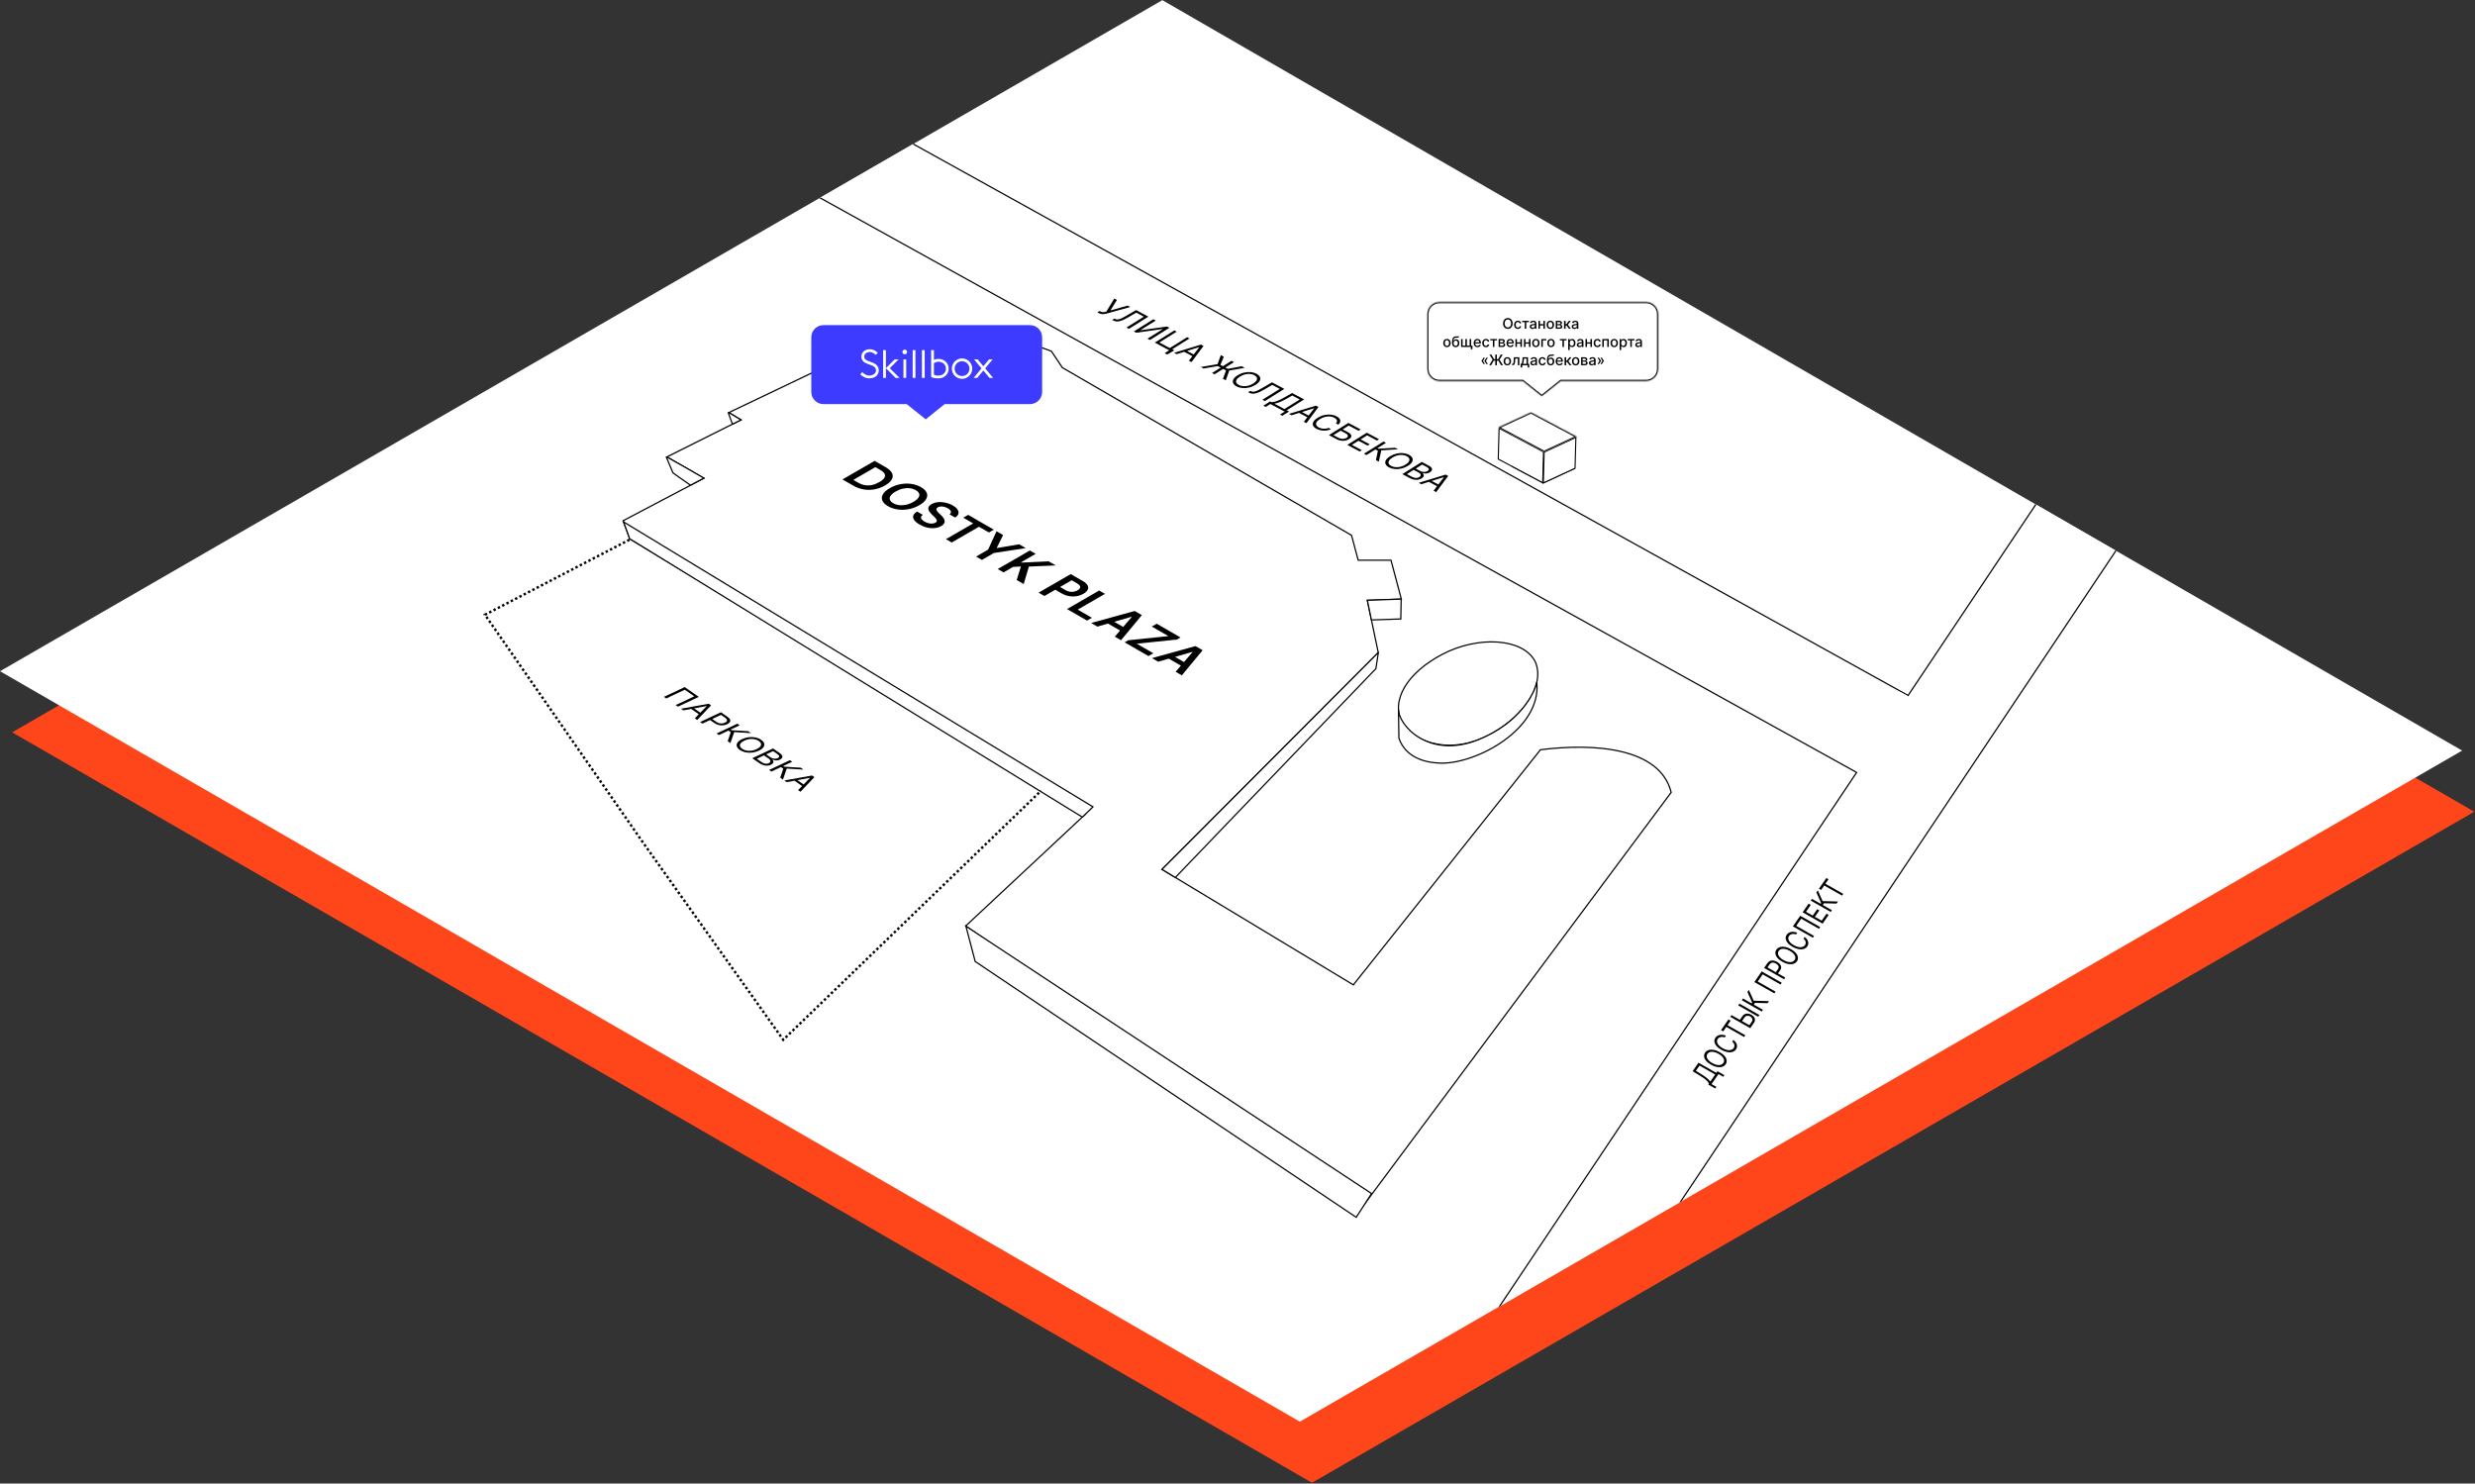 <?xml version="1.0" encoding="UTF-8"?> <svg xmlns="http://www.w3.org/2000/svg" width="2037" height="1221" viewBox="0 0 2037 1221" fill="none"><rect x="0" y="0" width="2037" height="1221" fill="#333333" stroke="none"/> <rect width="1235.29" height="1104.63" transform="matrix(0.866 0.5 -0.866 0.5 966.646 50.416)" fill="#FF451A"></rect> <g clip-path="url(#clip0_3_301)"> <rect width="1235.29" height="1104.63" transform="matrix(0.866 0.5 -0.866 0.5 956.645 0.118)" fill="white"></rect> <rect x="658.064" y="153.498" width="75.945" height="1064.76" transform="rotate(-61 658.064 153.498)" fill="white" stroke="black"></rect> <path d="M1682.88 404.22L1746.01 446.436L1216.17 1238.76L1153.04 1196.54L1532.68 628.823L1553.62 597.512L1574.56 566.2L1682.88 404.22Z" fill="white" stroke="black"></path> <path d="M1121.84 992.572L1375.44 652.166C1366.17 615.152 1311.77 611.504 1267.84 617.072L1113.84 810.572L956.344 715.572L1134.34 537.072L1125.34 494.072L1153.34 493.072L1144.84 461.072L1117.84 461.072L1112.34 440.572L874.344 302.572L865.344 289.072C865.344 289.072 800.844 261.573 721.344 281.572L599.844 339.572L609.844 345.572L548.844 376.072L579.344 393.572L512.844 428.572L518.344 443.572L893.344 670.072L794.844 762.072L1121.84 992.572Z" fill="white" stroke="black"></path> <path d="M1263.4 544.295C1267.79 553.826 1265.46 565.283 1258.36 576.278C1251.27 587.268 1239.47 597.714 1225.11 605.129C1195.3 620.53 1166.61 612.549 1154.27 595.807C1149.2 586.159 1150.12 575.7 1155.94 565.713C1161.77 555.699 1172.53 546.175 1187.08 538.516C1201.6 530.87 1218.17 527.474 1232.38 528.43C1246.6 529.387 1258.33 534.69 1263.4 544.295Z" fill="white" stroke="black"></path> <path d="M1150.98 583.435L1150.99 584.537C1151.88 597.995 1176.98 625.108 1217.34 608.573C1250.54 594.973 1262.84 571.073 1264.84 561.573C1268.84 600.073 1214.84 629.073 1185.34 628.073C1161.74 627.273 1154.01 615.239 1151.34 607.573L1150.99 584.537C1150.97 584.158 1150.96 583.791 1150.98 583.435Z" fill="white"></path> <path d="M1150.98 583.435L1151.34 607.573C1154.01 615.239 1161.74 627.273 1185.34 628.073C1214.84 629.073 1268.84 600.073 1264.84 561.573C1262.84 571.073 1250.54 594.973 1217.34 608.573C1175.84 625.573 1150.48 596.435 1150.98 583.435Z" stroke="black"></path> <path d="M967.341 722.19L956.375 715.537L1134.35 537.08L1134.39 537.291L1132.38 550.34L967.341 722.19Z" fill="white" stroke="black"></path> <path d="M802.606 791.33L794.988 762.308L1128.83 982.338L1116.21 1001.89L802.606 791.33Z" fill="white" stroke="black"></path> <path d="M1128.75 510.246L1125.37 494.086L1153.2 493.075L1152.9 509.43L1128.75 510.246Z" fill="white" stroke="black"></path> <path d="M527.153 448.846L527.15 448.844L519.571 444.24L519.568 444.239L518.275 443.444L513.237 429.558L899.546 664.076L890.795 672.519L527.153 448.846Z" fill="white" stroke="black"></path> <rect x="1526.85" y="634.528" width="74.787" height="72.901" transform="rotate(-61.972 1526.85 634.528)" fill="white"></rect> <path d="M702.354 399.755L693.389 394.579L719.843 379.306L728.988 384.586C731.614 386.103 733.34 387.711 734.167 389.411C735.011 391.111 734.955 392.824 733.999 394.549C733.043 396.274 731.192 397.93 728.445 399.516C725.69 401.107 722.809 402.178 719.804 402.73C716.807 403.287 713.819 403.317 710.84 402.82C707.869 402.327 705.04 401.306 702.354 399.755ZM702.328 394.952L706.267 397.227C708.11 398.29 709.983 398.984 711.886 399.307C713.798 399.625 715.735 399.576 717.698 399.158C719.67 398.735 721.668 397.94 723.692 396.772C725.715 395.603 727.084 394.455 727.799 393.326C728.523 392.193 728.609 391.084 728.058 390C727.524 388.917 726.361 387.858 724.57 386.823L720.488 384.467L702.328 394.952ZM756.61 415.807C753.759 417.452 750.784 418.553 747.684 419.11C744.602 419.667 741.605 419.727 738.694 419.289C735.792 418.857 733.183 417.972 730.867 416.634C728.551 415.297 727.013 413.788 726.256 412.108C725.515 410.427 725.623 408.695 726.579 406.91C727.552 405.125 729.459 403.412 732.301 401.772C735.151 400.126 738.117 399.025 741.2 398.468C744.3 397.911 747.301 397.849 750.203 398.282C753.114 398.719 755.727 399.607 758.043 400.944C760.36 402.281 761.892 403.788 762.642 405.463C763.399 407.144 763.292 408.876 762.319 410.661C761.363 412.446 759.46 414.161 756.61 415.807ZM751.792 413.025C753.798 411.867 755.176 410.708 755.925 409.55C756.691 408.391 756.877 407.29 756.48 406.246C756.093 405.197 755.18 404.258 753.742 403.427C752.304 402.597 750.677 402.07 748.86 401.846C747.051 401.618 745.14 401.722 743.125 402.16C741.127 402.597 739.125 403.395 737.119 404.553C735.112 405.712 733.726 406.87 732.959 408.029C732.21 409.187 732.029 410.291 732.417 411.34C732.813 412.384 733.73 413.321 735.168 414.151C736.606 414.981 738.229 415.511 740.038 415.739C741.855 415.963 743.762 415.856 745.76 415.419C747.775 414.981 749.785 414.183 751.792 413.025ZM781.471 423.284C782.478 422.564 782.849 421.763 782.582 420.883C782.323 420.008 781.484 419.161 780.063 418.34C779.064 417.764 778.057 417.356 777.04 417.117C776.024 416.879 775.068 416.799 774.173 416.879C773.277 416.958 772.494 417.187 771.822 417.565C771.271 417.883 770.918 418.231 770.763 418.609C770.617 418.992 770.621 419.392 770.776 419.809C770.939 420.222 771.194 420.637 771.538 421.055C771.882 421.472 772.261 421.875 772.675 422.263L774.535 424.053C775.301 424.764 775.947 425.499 776.472 426.26C777.006 427.026 777.337 427.794 777.467 428.564C777.604 429.34 777.462 430.098 777.04 430.839C776.618 431.58 775.835 432.281 774.69 432.942C773.14 433.837 771.379 434.396 769.407 434.62C767.443 434.838 765.381 434.707 763.22 434.224C761.076 433.742 758.944 432.89 756.826 431.667C754.768 430.478 753.3 429.263 752.421 428.02C751.552 426.782 751.302 425.564 751.672 424.366C752.051 423.173 753.084 422.049 754.772 420.995L759.487 423.717C758.634 424.289 758.152 424.895 758.04 425.537C757.928 426.178 758.122 426.817 758.621 427.453C759.129 428.095 759.883 428.704 760.882 429.28C761.924 429.882 762.991 430.319 764.085 430.593C765.196 430.866 766.255 430.971 767.263 430.906C768.279 430.836 769.17 430.585 769.936 430.153C770.617 429.75 770.983 429.305 771.034 428.818C771.094 428.326 770.918 427.786 770.505 427.2C770.109 426.613 769.557 425.977 768.851 425.291L766.617 423.106C764.998 421.525 764.124 420.041 763.995 418.653C763.883 417.266 764.774 416.026 766.668 414.932C768.227 414.032 770.014 413.488 772.029 413.299C774.052 413.115 776.119 413.259 778.229 413.732C780.347 414.199 782.332 414.967 784.183 416.036C786.06 417.12 787.378 418.258 788.136 419.451C788.911 420.645 789.126 421.808 788.782 422.941C788.446 424.07 787.546 425.072 786.082 425.947L781.471 423.284ZM792.808 426.072L796.825 423.752L817.931 435.938L813.914 438.257L805.738 433.537L783.302 446.49L778.548 443.746L800.985 430.792L792.808 426.072ZM820.191 437.243L825.603 440.367L820.372 450.86L820.631 451.009L838.804 447.989L844.216 451.114L818.009 455.133L808.14 460.831L803.361 458.071L813.229 452.374L820.191 437.243ZM821.157 468.346L847.61 453.073L852.402 455.84L840.248 462.857L840.571 463.044L863.045 461.985L868.897 465.363L846.796 466.31L842.534 480.688L836.773 477.362L840.222 466.258L833.828 466.563L825.949 471.112L821.157 468.346ZM854.795 487.767L881.248 472.494L891.168 478.221C893.2 479.394 894.526 480.598 895.146 481.831C895.775 483.068 895.779 484.274 895.159 485.447C894.556 486.621 893.415 487.692 891.736 488.662C890.04 489.641 888.176 490.305 886.143 490.653C884.111 491.001 882.019 490.991 879.866 490.623C877.722 490.25 875.629 489.474 873.589 488.296L867.014 484.5L870.954 482.226L876.882 485.649C878.071 486.335 879.25 486.777 880.421 486.976C881.593 487.175 882.721 487.17 883.806 486.961C884.899 486.757 885.915 486.385 886.854 485.843C887.792 485.301 888.434 484.717 888.778 484.09C889.131 483.469 889.123 482.822 888.753 482.151C888.4 481.48 887.625 480.799 886.428 480.108L882.036 477.572L859.587 490.533L854.795 487.767ZM878.203 501.281L904.656 486.009L909.448 488.775L887.012 501.729L898.663 508.455L894.646 510.775L878.203 501.281ZM903.197 515.711L898.082 512.758L933.848 502.862L939.763 506.278L922.636 526.935L917.521 523.982L931.484 507.762L931.277 507.642L903.197 515.711ZM913.736 509.82L927.686 517.874L923.837 520.096L909.887 512.042L913.736 509.82ZM925.629 528.663L928.613 526.94L961.628 523.54L947.988 515.665L952.005 513.345L971.587 524.651L968.603 526.374L935.601 529.782L949.228 537.649L945.211 539.968L925.629 528.663ZM953.245 544.607L948.13 541.654L983.896 531.758L989.812 535.173L972.684 555.83L967.57 552.877L981.532 536.657L981.326 536.538L953.245 544.607ZM963.785 538.716L977.735 546.769L973.886 548.992L959.936 540.938L963.785 538.716Z" fill="black"></path> <path d="M518.001 444.234L399.136 505.968L528.836 692.907L644.63 855.776L856.773 650.869" stroke="black" stroke-width="2" stroke-dasharray="2 2"></path> <path d="M575.127 573.544L558.02 581.599L556.139 580.293L571.409 573.103L563.583 567.667L548.313 574.857L546.433 573.55L563.54 565.495L575.127 573.544ZM562.45 584.677L560.478 583.307L583.288 579.213L585.229 580.561L573.824 592.578L571.853 591.208L581.613 581.203L581.492 581.119L562.45 584.677ZM569.86 582.036L577.807 587.556L575.97 588.421L568.023 582.901L569.86 582.036ZM576.243 594.258L593.351 586.203L598.598 589.848C599.816 590.694 600.57 591.5 600.859 592.265C601.159 593.032 601.086 593.737 600.642 594.383C600.197 595.028 599.471 595.588 598.463 596.063C597.455 596.537 596.352 596.839 595.154 596.967C593.96 597.099 592.732 597.011 591.469 596.705C590.211 596.396 588.978 595.821 587.769 594.982L584.008 592.369L585.846 591.504L589.546 594.075C590.38 594.654 591.209 595.045 592.032 595.246C592.855 595.448 593.65 595.501 594.418 595.404C595.196 595.309 595.928 595.1 596.613 594.777C597.298 594.455 597.794 594.086 598.102 593.67C598.414 593.257 598.469 592.802 598.264 592.303C598.066 591.801 597.544 591.257 596.7 590.671L593.394 588.374L578.124 595.564L576.243 594.258ZM598.928 610.016L601.441 602.61L599.53 601.283L591.678 604.98L589.798 603.674L606.905 595.618L608.786 596.925L601.368 600.417L602.187 600.986L615.823 601.813L618.067 603.372L604.271 602.55L601.172 611.575L598.928 610.016ZM624.53 617.83C622.726 618.68 620.871 619.209 618.965 619.417C617.059 619.625 615.234 619.538 613.49 619.158C611.746 618.777 610.212 618.127 608.887 617.207C607.563 616.287 606.741 615.3 606.423 614.248C606.104 613.196 606.307 612.156 607.029 611.126C607.752 610.096 609.016 609.157 610.82 608.307C612.624 607.457 614.479 606.929 616.385 606.721C618.291 606.513 620.116 606.599 621.86 606.98C623.604 607.36 625.138 608.011 626.462 608.931C627.787 609.851 628.608 610.837 628.927 611.889C629.245 612.941 629.043 613.982 628.32 615.012C627.598 616.041 626.334 616.981 624.53 617.83ZM622.71 616.566C624.191 615.869 625.217 615.124 625.786 614.331C626.36 613.543 626.527 612.76 626.287 611.983C626.052 611.21 625.465 610.497 624.525 609.843C623.584 609.19 622.471 608.722 621.184 608.438C619.902 608.158 618.527 608.101 617.058 608.269C615.594 608.439 614.121 608.874 612.64 609.571C611.158 610.269 610.131 611.012 609.556 611.801C608.987 612.593 608.82 613.376 609.055 614.149C609.295 614.926 609.885 615.641 610.825 616.294C611.766 616.947 612.877 617.414 614.158 617.694C615.445 617.978 616.821 618.034 618.284 617.864C619.753 617.696 621.229 617.264 622.71 616.566ZM619.138 624.055L636.246 615.999L641.675 619.771C642.757 620.522 643.443 621.239 643.734 621.921C644.03 622.601 644.005 623.223 643.658 623.787C643.317 624.348 642.728 624.825 641.893 625.219C641.158 625.565 640.432 625.768 639.716 625.828C639.004 625.892 638.317 625.856 637.654 625.721C636.997 625.588 636.379 625.399 635.8 625.153L635.633 625.232C636.075 625.578 636.369 625.996 636.515 626.487C636.661 626.978 636.584 627.483 636.284 628.001C635.984 628.519 635.383 628.991 634.481 629.416C633.623 629.82 632.675 630.06 631.636 630.137C630.597 630.213 629.495 630.081 628.331 629.74C627.167 629.398 625.973 628.802 624.75 627.953L619.138 624.055ZM622.857 624.496L626.587 627.087C627.816 627.941 628.95 628.423 629.989 628.535C631.038 628.647 631.939 628.527 632.691 628.173C633.27 627.9 633.671 627.555 633.893 627.138C634.121 626.719 634.134 626.268 633.934 625.784C633.739 625.299 633.303 624.821 632.626 624.35L628.804 621.695L622.857 624.496ZM630.608 620.846L634.097 623.269C634.663 623.662 635.296 623.959 635.996 624.16C636.701 624.364 637.41 624.454 638.124 624.43C638.842 624.41 639.502 624.259 640.103 623.975C640.855 623.621 641.255 623.156 641.304 622.58C641.357 622 640.869 621.353 639.837 620.636L636.289 618.171L630.608 620.846ZM642.156 640.044L644.67 632.639L642.759 631.311L634.907 635.008L633.026 633.702L650.134 625.647L652.014 626.953L644.597 630.446L645.416 631.015L659.051 631.841L661.296 633.4L647.499 632.579L644.401 641.603L642.156 640.044ZM647.468 643.734L645.497 642.364L668.306 638.27L670.248 639.619L658.843 651.635L656.871 650.266L666.631 640.261L666.51 640.177L647.468 643.734ZM654.879 641.093L662.826 646.613L660.988 647.479L653.041 641.958L654.879 641.093Z" fill="black"></path> <path d="M1411.69 895.865L1405.95 892.601L1406.47 891.846C1406.32 891.399 1406.02 890.889 1405.57 890.317C1405.12 889.738 1404.44 889.079 1403.54 888.342C1402.63 887.598 1401.4 886.752 1399.87 885.805L1393.1 881.614L1397.92 874.663L1412.59 882.998L1413.53 881.649L1419.24 884.895L1418.31 886.244L1414.36 884.001L1408.65 892.255L1412.63 894.516L1411.69 895.865ZM1407.64 890.154L1411.66 884.347L1398.75 877.015L1395.76 881.337L1400.8 884.456C1401.97 885.182 1403 885.879 1403.89 886.547C1404.78 887.211 1405.54 887.846 1406.17 888.451C1406.79 889.052 1407.28 889.62 1407.64 890.154ZM1415.39 865.963C1417.13 866.948 1418.47 868.022 1419.43 869.185C1420.38 870.348 1420.93 871.513 1421.08 872.68C1421.23 873.846 1420.95 874.929 1420.26 875.927C1419.57 876.925 1418.61 877.619 1417.39 878.007C1416.17 878.395 1414.77 878.454 1413.2 878.182C1411.63 877.911 1409.97 877.283 1408.24 876.298C1406.5 875.313 1405.16 874.239 1404.21 873.076C1403.25 871.913 1402.7 870.748 1402.55 869.582C1402.41 868.415 1402.68 867.333 1403.37 866.334C1404.06 865.336 1405.02 864.643 1406.24 864.254C1407.46 863.866 1408.86 863.807 1410.43 864.079C1412.01 864.35 1413.66 864.978 1415.39 865.963ZM1414.44 867.335C1413.02 866.527 1411.7 866.014 1410.49 865.797C1409.27 865.576 1408.22 865.61 1407.32 865.9C1406.42 866.186 1405.72 866.683 1405.23 867.392C1404.74 868.101 1404.55 868.886 1404.65 869.747C1404.76 870.604 1405.19 871.481 1405.93 872.376C1406.68 873.268 1407.76 874.118 1409.19 874.926C1410.61 875.735 1411.93 876.249 1413.14 876.47C1414.36 876.687 1415.41 876.653 1416.31 876.367C1417.21 876.077 1417.91 875.578 1418.4 874.869C1418.89 874.16 1419.08 873.377 1418.97 872.52C1418.87 871.659 1418.44 870.783 1417.7 869.891C1416.95 868.996 1415.87 868.144 1414.44 867.335ZM1420.48 852.409L1419.5 853.826C1418.87 853.585 1418.26 853.446 1417.69 853.409C1417.11 853.369 1416.57 853.414 1416.07 853.544C1415.57 853.667 1415.12 853.865 1414.72 854.138C1414.32 854.411 1413.99 854.742 1413.72 855.131C1413.23 855.84 1413.04 856.625 1413.14 857.486C1413.25 858.343 1413.68 859.22 1414.42 860.115C1415.17 861.007 1416.25 861.857 1417.68 862.665C1419.1 863.474 1420.42 863.988 1421.63 864.209C1422.84 864.426 1423.9 864.392 1424.8 864.106C1425.7 863.816 1426.4 863.317 1426.89 862.608C1427.16 862.219 1427.34 861.803 1427.44 861.36C1427.54 860.917 1427.54 860.465 1427.45 860.004C1427.35 859.537 1427.16 859.077 1426.87 858.625C1426.58 858.166 1426.18 857.734 1425.67 857.328L1426.65 855.91C1427.41 856.494 1428.03 857.115 1428.5 857.774C1428.97 858.433 1429.29 859.104 1429.47 859.788C1429.64 860.469 1429.66 861.138 1429.54 861.797C1429.42 862.452 1429.16 863.075 1428.75 863.666C1428.06 864.664 1427.1 865.358 1425.88 865.746C1424.66 866.134 1423.26 866.193 1421.69 865.921C1420.11 865.65 1418.46 865.022 1416.73 864.037C1414.99 863.052 1413.65 861.978 1412.69 860.815C1411.74 859.652 1411.19 858.487 1411.04 857.321C1410.89 856.154 1411.17 855.072 1411.86 854.073C1412.27 853.483 1412.77 852.996 1413.37 852.615C1413.97 852.23 1414.65 851.96 1415.41 851.805C1416.16 851.647 1416.96 851.616 1417.82 851.711C1418.68 851.802 1419.56 852.035 1420.48 852.409ZM1418.25 848.843L1416.49 847.84L1422.56 839.06L1424.33 840.063L1421.78 843.744L1436.46 852.079L1435.48 853.496L1420.8 845.162L1418.25 848.843ZM1431.71 839.741L1434.02 836.403C1434.6 835.565 1435.29 834.967 1436.07 834.611C1436.86 834.25 1437.7 834.121 1438.61 834.222C1439.52 834.319 1440.45 834.638 1441.4 835.179C1442.36 835.72 1443.09 836.347 1443.61 837.062C1444.13 837.772 1444.4 838.534 1444.41 839.348C1444.42 840.157 1444.14 840.981 1443.56 841.819L1440.52 846.209L1424.08 836.872L1425.06 835.455L1439.77 843.807L1441.83 840.835C1442.2 840.301 1442.36 839.764 1442.32 839.225C1442.27 838.678 1442.07 838.174 1441.73 837.713C1441.38 837.245 1440.94 836.859 1440.4 836.555C1439.62 836.108 1438.79 835.939 1437.93 836.048C1437.06 836.153 1436.34 836.606 1435.79 837.406L1433.48 840.744L1431.71 839.741ZM1431.58 826.034L1448.02 835.372L1447.04 836.789L1430.6 827.452L1431.58 826.034ZM1454.75 825.651L1444.42 825.39L1443.42 826.83L1450.97 831.116L1449.99 832.534L1433.55 823.196L1434.53 821.779L1441.66 825.827L1442.08 825.21L1438.2 816.474L1439.37 814.782L1443.32 823.618L1455.93 823.959L1454.75 825.651ZM1449.95 799.506L1466.39 808.843L1465.41 810.26L1450.73 801.926L1446.65 807.825L1461.32 816.16L1460.34 817.577L1443.9 808.24L1449.95 799.506ZM1468.37 805.983L1451.93 796.646L1454.67 792.691C1455.3 791.772 1456.05 791.154 1456.92 790.835C1457.79 790.51 1458.71 790.429 1459.7 790.594C1460.68 790.759 1461.65 791.116 1462.62 791.666C1463.59 792.217 1464.37 792.858 1464.97 793.589C1465.57 794.317 1465.9 795.107 1465.97 795.957C1466.03 796.805 1465.75 797.684 1465.12 798.595L1463.16 801.43L1461.39 800.427L1463.32 797.637C1463.76 797.009 1463.95 796.417 1463.91 795.863C1463.87 795.308 1463.65 794.798 1463.25 794.332C1462.85 793.859 1462.31 793.435 1461.66 793.061C1461 792.687 1460.35 792.441 1459.71 792.321C1459.07 792.198 1458.47 792.245 1457.91 792.463C1457.34 792.677 1456.84 793.103 1456.4 793.739L1454.67 796.232L1469.35 804.566L1468.37 805.983ZM1474.06 781.219C1475.79 782.204 1477.14 783.278 1478.09 784.441C1479.05 785.605 1479.6 786.769 1479.75 787.936C1479.89 789.102 1479.62 790.185 1478.93 791.183C1478.24 792.182 1477.28 792.875 1476.06 793.263C1474.83 793.652 1473.44 793.71 1471.86 793.439C1470.29 793.167 1468.64 792.539 1466.91 791.554C1465.17 790.57 1463.83 789.496 1462.87 788.332C1461.92 787.169 1461.37 786.004 1461.22 784.838C1461.07 783.672 1461.35 782.589 1462.04 781.591C1462.73 780.592 1463.68 779.899 1464.91 779.51C1466.13 779.122 1467.53 779.064 1469.1 779.335C1470.67 779.607 1472.33 780.235 1474.06 781.219ZM1473.11 782.591C1471.69 781.783 1470.37 781.27 1469.15 781.053C1467.94 780.832 1466.88 780.867 1465.98 781.156C1465.08 781.442 1464.39 781.94 1463.9 782.648C1463.41 783.357 1463.22 784.142 1463.32 785.003C1463.43 785.861 1463.85 786.737 1464.6 787.632C1465.35 788.524 1466.43 789.374 1467.85 790.182C1469.28 790.991 1470.6 791.506 1471.81 791.726C1473.02 791.944 1474.08 791.909 1474.98 791.623C1475.88 791.334 1476.58 790.834 1477.07 790.125C1477.56 789.417 1477.75 788.634 1477.64 787.776C1477.54 786.915 1477.11 786.039 1476.36 785.147C1475.62 784.252 1474.53 783.4 1473.11 782.591ZM1479.15 767.665L1478.17 769.082C1477.54 768.841 1476.93 768.702 1476.35 768.665C1475.78 768.625 1475.24 768.67 1474.74 768.8C1474.24 768.923 1473.79 769.121 1473.39 769.394C1472.99 769.668 1472.66 769.998 1472.39 770.387C1471.9 771.096 1471.7 771.881 1471.81 772.742C1471.92 773.599 1472.34 774.476 1473.09 775.371C1473.83 776.263 1474.92 777.113 1476.34 777.921C1477.77 778.73 1479.08 779.244 1480.3 779.465C1481.51 779.682 1482.57 779.648 1483.47 779.362C1484.37 779.072 1485.06 778.573 1485.55 777.864C1485.82 777.476 1486.01 777.06 1486.11 776.616C1486.2 776.173 1486.21 775.721 1486.12 775.26C1486.02 774.793 1485.83 774.333 1485.54 773.881C1485.24 773.422 1484.84 772.99 1484.33 772.584L1485.31 771.166C1486.08 771.75 1486.7 772.372 1487.17 773.03C1487.64 773.689 1487.96 774.361 1488.13 775.044C1488.3 775.725 1488.33 776.395 1488.21 777.053C1488.09 777.708 1487.83 778.331 1487.42 778.922C1486.73 779.92 1485.77 780.614 1484.55 781.002C1483.32 781.39 1481.92 781.449 1480.35 781.177C1478.78 780.906 1477.13 780.278 1475.39 779.293C1473.66 778.308 1472.31 777.234 1471.36 776.071C1470.41 774.908 1469.86 773.743 1469.71 772.577C1469.56 771.41 1469.83 770.328 1470.52 769.329C1470.93 768.739 1471.44 768.253 1472.04 767.871C1472.64 767.486 1473.32 767.216 1474.07 767.061C1474.83 766.903 1475.63 766.872 1476.49 766.967C1477.34 767.059 1478.23 767.291 1479.15 767.665ZM1481.66 753.699L1498.1 763.036L1497.12 764.454L1482.44 756.12L1478.36 762.019L1493.04 770.353L1492.05 771.771L1475.61 762.433L1481.66 753.699ZM1500.08 760.177L1483.64 750.84L1488.53 743.774L1490.3 744.777L1486.39 750.425L1491.94 753.58L1495.6 748.298L1497.36 749.301L1493.71 754.583L1499.3 757.756L1503.27 752.017L1505.04 753.02L1500.08 760.177ZM1511.51 743.674L1501.17 743.413L1500.18 744.853L1507.72 749.139L1506.74 750.556L1490.3 741.219L1491.28 739.802L1498.41 743.85L1498.84 743.233L1494.95 734.497L1496.12 732.805L1500.07 741.641L1512.68 741.982L1511.51 743.674ZM1498.83 732.456L1497.06 731.453L1503.14 722.673L1504.9 723.676L1502.35 727.357L1517.03 735.691L1516.05 737.109L1501.37 728.775L1498.83 732.456Z" fill="black"></path> <rect x="0.895" y="0.024" width="28.248" height="28.695" transform="matrix(0.907 -0.42 0.883 0.469 1243.95 384.459)" fill="white" stroke="black"></rect> <rect x="0.428" y="0.734" width="41.422" height="25.414" transform="matrix(0.883 0.469 -0.027 1 1233.44 351.496)" fill="white" stroke="black"></rect> <rect x="0.44" y="0.29" width="28.778" height="25.423" transform="matrix(0.907 -0.42 -0.027 1 1270.5 371.949)" fill="white" stroke="black"></rect> <mask id="path-19-inside-1_3_301" fill="white"> <path fill-rule="evenodd" clip-rule="evenodd" d="M1184.73 248.582C1179.2 248.582 1174.73 253.059 1174.73 258.582L1174.73 303.582C1174.73 309.104 1179.2 313.582 1184.73 313.582L1253.27 313.582L1268.9 326.099L1284.54 313.582L1354.73 313.582C1360.25 313.582 1364.73 309.104 1364.73 303.582L1364.73 258.582C1364.73 253.059 1360.25 248.582 1354.73 248.582L1184.73 248.582Z"></path> </mask> <path fill-rule="evenodd" clip-rule="evenodd" d="M1184.73 248.582C1179.2 248.582 1174.73 253.059 1174.73 258.582L1174.73 303.582C1174.73 309.104 1179.2 313.582 1184.73 313.582L1253.27 313.582L1268.9 326.099L1284.54 313.582L1354.73 313.582C1360.25 313.582 1364.73 309.104 1364.73 303.582L1364.73 258.582C1364.73 253.059 1360.25 248.582 1354.73 248.582L1184.73 248.582Z" fill="white"></path> <path d="M1253.27 313.582L1253.89 312.801L1253.62 312.582L1253.27 312.582L1253.27 313.582ZM1268.9 326.099L1268.28 326.88L1268.9 327.38L1269.53 326.88L1268.9 326.099ZM1284.54 313.582L1284.54 312.582L1284.19 312.582L1283.91 312.801L1284.54 313.582ZM1175.73 258.582C1175.73 253.611 1179.76 249.582 1184.73 249.582L1184.73 247.582C1178.65 247.582 1173.73 252.506 1173.73 258.582L1175.73 258.582ZM1175.73 303.582L1175.73 258.582L1173.73 258.582L1173.73 303.582L1175.73 303.582ZM1184.73 312.582C1179.76 312.582 1175.73 308.552 1175.73 303.582L1173.73 303.582C1173.73 309.657 1178.65 314.582 1184.73 314.582L1184.73 312.582ZM1253.27 312.582L1184.73 312.582L1184.73 314.582L1253.27 314.582L1253.27 312.582ZM1269.53 325.318L1253.89 312.801L1252.64 314.362L1268.28 326.88L1269.53 325.318ZM1283.91 312.801L1268.28 325.318L1269.53 326.88L1285.16 314.362L1283.91 312.801ZM1354.73 312.582L1284.54 312.582L1284.54 314.582L1354.73 314.582L1354.73 312.582ZM1363.73 303.582C1363.73 308.552 1359.7 312.582 1354.73 312.582L1354.73 314.582C1360.8 314.582 1365.73 309.657 1365.73 303.582L1363.73 303.582ZM1363.73 258.582L1363.73 303.582L1365.73 303.582L1365.73 258.582L1363.73 258.582ZM1354.73 249.582C1359.7 249.582 1363.73 253.611 1363.73 258.582L1365.73 258.582C1365.73 252.506 1360.8 247.582 1354.73 247.582L1354.73 249.582ZM1184.73 249.582L1354.73 249.582L1354.73 247.582L1184.73 247.582L1184.73 249.582Z" fill="black" mask="url(#path-19-inside-1_3_301)"></path> <path d="M1244.94 266.218C1244.94 267.15 1244.77 267.951 1244.43 268.621C1244.09 269.289 1243.62 269.803 1243.03 270.164C1242.44 270.522 1241.77 270.701 1241.01 270.701C1240.26 270.701 1239.58 270.522 1238.99 270.164C1238.4 269.803 1237.93 269.287 1237.59 268.617C1237.25 267.947 1237.08 267.147 1237.08 266.218C1237.08 265.286 1237.25 264.486 1237.59 263.819C1237.93 263.148 1238.4 262.634 1238.99 262.276C1239.58 261.915 1240.26 261.735 1241.01 261.735C1241.77 261.735 1242.44 261.915 1243.03 262.276C1243.62 262.634 1244.09 263.148 1244.43 263.819C1244.77 264.486 1244.94 265.286 1244.94 266.218ZM1243.64 266.218C1243.64 265.508 1243.52 264.91 1243.29 264.424C1243.07 263.935 1242.75 263.566 1242.36 263.316C1241.96 263.063 1241.51 262.937 1241.01 262.937C1240.51 262.937 1240.06 263.063 1239.67 263.316C1239.27 263.566 1238.96 263.935 1238.73 264.424C1238.5 264.91 1238.39 265.508 1238.39 266.218C1238.39 266.928 1238.5 267.528 1238.73 268.016C1238.96 268.502 1239.27 268.871 1239.67 269.124C1240.06 269.374 1240.51 269.499 1241.01 269.499C1241.51 269.499 1241.96 269.374 1242.36 269.124C1242.75 268.871 1243.07 268.502 1243.29 268.016C1243.52 267.528 1243.64 266.928 1243.64 266.218ZM1249.24 270.714C1248.61 270.714 1248.06 270.57 1247.6 270.283C1247.15 269.993 1246.8 269.594 1246.55 269.086C1246.31 268.577 1246.19 267.995 1246.19 267.339C1246.19 266.674 1246.31 266.087 1246.56 265.579C1246.81 265.067 1247.17 264.668 1247.62 264.381C1248.07 264.094 1248.61 263.951 1249.23 263.951C1249.72 263.951 1250.17 264.043 1250.56 264.228C1250.95 264.41 1251.26 264.665 1251.5 264.995C1251.74 265.324 1251.88 265.709 1251.93 266.15L1250.69 266.15C1250.62 265.843 1250.46 265.579 1250.22 265.357C1249.98 265.136 1249.65 265.025 1249.25 265.025C1248.89 265.025 1248.58 265.118 1248.31 265.306C1248.05 265.491 1247.84 265.755 1247.7 266.099C1247.55 266.439 1247.48 266.843 1247.48 267.309C1247.48 267.786 1247.55 268.198 1247.69 268.545C1247.84 268.891 1248.04 269.16 1248.31 269.35C1248.57 269.54 1248.89 269.636 1249.25 269.636C1249.49 269.636 1249.71 269.591 1249.9 269.503C1250.1 269.412 1250.27 269.283 1250.4 269.116C1250.54 268.948 1250.63 268.746 1250.69 268.511L1251.93 268.511C1251.88 268.934 1251.75 269.312 1251.52 269.644C1251.29 269.976 1250.98 270.238 1250.59 270.428C1250.21 270.618 1249.76 270.714 1249.24 270.714ZM1252.8 265.136L1252.8 264.036L1258.32 264.036L1258.32 265.136L1256.18 265.136L1256.18 270.582L1254.94 270.582L1254.94 265.136L1252.8 265.136ZM1261.27 270.726C1260.85 270.726 1260.48 270.65 1260.14 270.496C1259.81 270.34 1259.54 270.114 1259.34 269.819C1259.15 269.523 1259.05 269.161 1259.05 268.732C1259.05 268.363 1259.13 268.059 1259.27 267.82C1259.41 267.582 1259.6 267.393 1259.84 267.253C1260.08 267.114 1260.35 267.009 1260.65 266.938C1260.95 266.867 1261.25 266.813 1261.56 266.776C1261.96 266.731 1262.27 266.694 1262.52 266.665C1262.76 266.634 1262.94 266.584 1263.05 266.516C1263.16 266.448 1263.22 266.337 1263.22 266.184L1263.22 266.154C1263.22 265.782 1263.11 265.493 1262.9 265.289C1262.7 265.084 1262.39 264.982 1261.97 264.982C1261.54 264.982 1261.21 265.077 1260.96 265.268C1260.72 265.455 1260.55 265.664 1260.45 265.894L1259.25 265.621C1259.4 265.224 1259.6 264.903 1259.88 264.658C1260.15 264.411 1260.47 264.232 1260.83 264.121C1261.19 264.008 1261.56 263.951 1261.96 263.951C1262.22 263.951 1262.49 263.982 1262.79 264.045C1263.08 264.104 1263.36 264.215 1263.61 264.377C1263.87 264.539 1264.08 264.77 1264.25 265.072C1264.41 265.37 1264.5 265.758 1264.5 266.235L1264.5 270.582L1263.25 270.582L1263.25 269.687L1263.2 269.687C1263.12 269.851 1262.99 270.013 1262.83 270.172C1262.67 270.332 1262.45 270.464 1262.2 270.569C1261.94 270.674 1261.63 270.726 1261.27 270.726ZM1261.54 269.704C1261.9 269.704 1262.2 269.634 1262.45 269.495C1262.7 269.356 1262.89 269.174 1263.02 268.949C1263.16 268.722 1263.22 268.479 1263.22 268.221L1263.22 267.377C1263.18 267.422 1263.09 267.465 1262.96 267.505C1262.83 267.542 1262.68 267.574 1262.52 267.603C1262.35 267.628 1262.19 267.653 1262.04 267.675C1261.88 267.695 1261.75 267.712 1261.65 267.726C1261.4 267.758 1261.17 267.81 1260.97 267.884C1260.77 267.958 1260.6 268.064 1260.48 268.204C1260.36 268.34 1260.3 268.522 1260.3 268.749C1260.3 269.064 1260.42 269.303 1260.65 269.465C1260.89 269.624 1261.18 269.704 1261.54 269.704ZM1270.63 266.759L1270.63 267.863L1267.08 267.863L1267.08 266.759L1270.63 266.759ZM1267.44 264.036L1267.44 270.582L1266.19 270.582L1266.19 264.036L1267.44 264.036ZM1271.52 264.036L1271.52 270.582L1270.28 270.582L1270.28 264.036L1271.52 264.036ZM1275.98 270.714C1275.37 270.714 1274.83 270.573 1274.38 270.292C1273.92 270.011 1273.56 269.617 1273.31 269.111C1273.06 268.606 1272.93 268.015 1272.93 267.339C1272.93 266.66 1273.06 266.066 1273.31 265.557C1273.56 265.049 1273.92 264.654 1274.38 264.373C1274.83 264.091 1275.37 263.951 1275.98 263.951C1276.6 263.951 1277.13 264.091 1277.59 264.373C1278.05 264.654 1278.4 265.049 1278.65 265.557C1278.91 266.066 1279.03 266.66 1279.03 267.339C1279.03 268.015 1278.91 268.606 1278.65 269.111C1278.4 269.617 1278.05 270.011 1277.59 270.292C1277.13 270.573 1276.6 270.714 1275.98 270.714ZM1275.99 269.644C1276.38 269.644 1276.71 269.539 1276.97 269.329C1277.24 269.118 1277.43 268.839 1277.55 268.489C1277.68 268.14 1277.75 267.755 1277.75 267.334C1277.75 266.917 1277.68 266.533 1277.55 266.184C1277.43 265.832 1277.24 265.549 1276.97 265.336C1276.71 265.123 1276.38 265.016 1275.99 265.016C1275.59 265.016 1275.25 265.123 1274.99 265.336C1274.73 265.549 1274.53 265.832 1274.41 266.184C1274.28 266.533 1274.22 266.917 1274.22 267.334C1274.22 267.755 1274.28 268.14 1274.41 268.489C1274.53 268.839 1274.73 269.118 1274.99 269.329C1275.25 269.539 1275.59 269.644 1275.99 269.644ZM1280.46 270.582L1280.46 264.036L1283.17 264.036C1283.91 264.036 1284.49 264.194 1284.93 264.509C1285.36 264.822 1285.57 265.246 1285.57 265.783C1285.57 266.167 1285.45 266.471 1285.21 266.695C1284.96 266.92 1284.64 267.07 1284.23 267.147C1284.53 267.181 1284.8 267.269 1285.04 267.411C1285.28 267.55 1285.48 267.738 1285.63 267.974C1285.78 268.209 1285.85 268.491 1285.85 268.817C1285.85 269.164 1285.76 269.471 1285.59 269.738C1285.41 270.002 1285.15 270.209 1284.81 270.36C1284.47 270.508 1284.06 270.582 1283.58 270.582L1280.46 270.582ZM1281.65 269.516L1283.58 269.516C1283.9 269.516 1284.15 269.441 1284.32 269.29C1284.5 269.14 1284.59 268.935 1284.59 268.677C1284.59 268.373 1284.5 268.134 1284.32 267.961C1284.15 267.785 1283.9 267.697 1283.58 267.697L1281.65 267.697L1281.65 269.516ZM1281.65 266.763L1283.18 266.763C1283.42 266.763 1283.63 266.729 1283.8 266.661C1283.97 266.593 1284.1 266.496 1284.19 266.371C1284.29 266.243 1284.33 266.093 1284.33 265.92C1284.33 265.667 1284.23 265.469 1284.02 265.327C1283.81 265.185 1283.53 265.114 1283.17 265.114L1281.65 265.114L1281.65 266.763ZM1287.25 270.582L1287.25 264.036L1288.53 264.036L1288.53 266.78L1289.14 266.78L1291.3 264.036L1292.88 264.036L1290.34 267.219L1292.91 270.582L1291.33 270.582L1289.35 267.965L1288.53 267.965L1288.53 270.582L1287.25 270.582ZM1295.8 270.726C1295.39 270.726 1295.01 270.65 1294.68 270.496C1294.34 270.34 1294.08 270.114 1293.88 269.819C1293.69 269.523 1293.59 269.161 1293.59 268.732C1293.59 268.363 1293.66 268.059 1293.8 267.82C1293.94 267.582 1294.14 267.393 1294.38 267.253C1294.62 267.114 1294.89 267.009 1295.19 266.938C1295.49 266.867 1295.79 266.813 1296.1 266.776C1296.49 266.731 1296.81 266.694 1297.05 266.665C1297.3 266.634 1297.48 266.584 1297.59 266.516C1297.7 266.448 1297.75 266.337 1297.75 266.184L1297.75 266.154C1297.75 265.782 1297.65 265.493 1297.44 265.289C1297.23 265.084 1296.92 264.982 1296.51 264.982C1296.08 264.982 1295.74 265.077 1295.49 265.268C1295.25 265.455 1295.08 265.664 1294.99 265.894L1293.79 265.621C1293.93 265.224 1294.14 264.903 1294.41 264.658C1294.69 264.411 1295 264.232 1295.36 264.121C1295.72 264.008 1296.1 263.951 1296.49 263.951C1296.75 263.951 1297.03 263.982 1297.32 264.045C1297.62 264.104 1297.89 264.215 1298.15 264.377C1298.41 264.539 1298.62 264.77 1298.78 265.072C1298.95 265.37 1299.03 265.758 1299.03 266.235L1299.03 270.582L1297.79 270.582L1297.79 269.687L1297.74 269.687C1297.65 269.851 1297.53 270.013 1297.37 270.172C1297.2 270.332 1296.99 270.464 1296.73 270.569C1296.47 270.674 1296.16 270.726 1295.8 270.726ZM1296.08 269.704C1296.43 269.704 1296.73 269.634 1296.98 269.495C1297.23 269.356 1297.43 269.174 1297.56 268.949C1297.69 268.722 1297.76 268.479 1297.76 268.221L1297.76 267.377C1297.71 267.422 1297.62 267.465 1297.49 267.505C1297.37 267.542 1297.22 267.574 1297.05 267.603C1296.89 267.628 1296.73 267.653 1296.57 267.675C1296.42 267.695 1296.29 267.712 1296.18 267.726C1295.93 267.758 1295.71 267.81 1295.5 267.884C1295.3 267.958 1295.14 268.064 1295.02 268.204C1294.9 268.34 1294.84 268.522 1294.84 268.749C1294.84 269.064 1294.95 269.303 1295.19 269.465C1295.42 269.624 1295.72 269.704 1296.08 269.704ZM1190.88 285.714C1190.27 285.714 1189.73 285.573 1189.27 285.292C1188.82 285.011 1188.46 284.617 1188.21 284.111C1187.96 283.606 1187.83 283.015 1187.83 282.339C1187.83 281.66 1187.96 281.066 1188.21 280.557C1188.46 280.049 1188.82 279.654 1189.27 279.373C1189.73 279.091 1190.27 278.951 1190.88 278.951C1191.49 278.951 1192.03 279.091 1192.49 279.373C1192.94 279.654 1193.3 280.049 1193.55 280.557C1193.8 281.066 1193.93 281.66 1193.93 282.339C1193.93 283.015 1193.8 283.606 1193.55 284.111C1193.3 284.617 1192.94 285.011 1192.49 285.292C1192.03 285.573 1191.49 285.714 1190.88 285.714ZM1190.88 284.644C1191.28 284.644 1191.61 284.539 1191.87 284.329C1192.13 284.118 1192.33 283.839 1192.45 283.489C1192.58 283.14 1192.64 282.755 1192.64 282.334C1192.64 281.917 1192.58 281.533 1192.45 281.184C1192.33 280.832 1192.13 280.549 1191.87 280.336C1191.61 280.123 1191.28 280.016 1190.88 280.016C1190.48 280.016 1190.15 280.123 1189.89 280.336C1189.63 280.549 1189.43 280.832 1189.3 281.184C1189.18 281.533 1189.12 281.917 1189.12 282.334C1189.12 282.755 1189.18 283.14 1189.3 283.489C1189.43 283.839 1189.63 284.118 1189.89 284.329C1190.15 284.539 1190.48 284.644 1190.88 284.644ZM1200.4 276.599L1200.93 277.404C1200.74 277.583 1200.51 277.711 1200.26 277.787C1200.02 277.861 1199.73 277.908 1199.41 277.928C1199.08 277.945 1198.71 277.961 1198.29 277.975C1197.82 277.989 1197.43 278.091 1197.13 278.282C1196.83 278.469 1196.59 278.748 1196.43 279.117C1196.27 279.484 1196.16 279.944 1196.11 280.498L1196.19 280.498C1196.41 280.091 1196.7 279.787 1197.08 279.586C1197.46 279.384 1197.89 279.283 1198.36 279.283C1198.89 279.283 1199.36 279.404 1199.77 279.645C1200.18 279.887 1200.51 280.241 1200.74 280.707C1200.98 281.17 1201.1 281.736 1201.1 282.407C1201.1 283.086 1200.98 283.672 1200.73 284.167C1200.48 284.661 1200.13 285.043 1199.68 285.313C1199.23 285.58 1198.7 285.714 1198.09 285.714C1197.48 285.714 1196.95 285.576 1196.49 285.3C1196.04 285.022 1195.69 284.61 1195.44 284.064C1195.19 283.519 1195.07 282.846 1195.07 282.045L1195.07 281.397C1195.07 279.9 1195.34 278.773 1195.87 278.018C1196.4 277.262 1197.2 276.874 1198.26 276.854C1198.61 276.846 1198.91 276.844 1199.18 276.85C1199.45 276.853 1199.69 276.84 1199.89 276.812C1200.1 276.78 1200.27 276.709 1200.4 276.599ZM1198.09 284.644C1198.45 284.644 1198.75 284.555 1199.01 284.376C1199.27 284.194 1199.47 283.937 1199.61 283.604C1199.75 283.272 1199.82 282.88 1199.82 282.428C1199.82 281.985 1199.75 281.609 1199.61 281.299C1199.47 280.989 1199.27 280.753 1199.01 280.591C1198.75 280.427 1198.44 280.344 1198.08 280.344C1197.81 280.344 1197.58 280.391 1197.36 280.485C1197.15 280.576 1196.97 280.711 1196.82 280.89C1196.68 281.069 1196.56 281.287 1196.48 281.546C1196.4 281.802 1196.36 282.096 1196.35 282.428C1196.35 283.104 1196.51 283.643 1196.82 284.043C1197.13 284.444 1197.55 284.644 1198.09 284.644ZM1211.9 284.482L1211.79 287.457L1210.54 287.457L1210.54 285.582L1209.72 285.582L1209.72 284.482L1211.9 284.482ZM1202.53 279.036L1203.77 279.036L1203.77 284.478L1206.04 284.478L1206.04 279.036L1207.29 279.036L1207.29 284.478L1209.55 284.478L1209.55 279.036L1210.8 279.036L1210.8 285.582L1202.53 285.582L1202.53 279.036ZM1216 285.714C1215.35 285.714 1214.8 285.576 1214.33 285.3C1213.87 285.022 1213.51 284.631 1213.26 284.128C1213.01 283.623 1212.88 283.03 1212.88 282.351C1212.88 281.681 1213.01 281.09 1213.26 280.579C1213.51 280.067 1213.86 279.668 1214.32 279.381C1214.77 279.094 1215.3 278.951 1215.91 278.951C1216.28 278.951 1216.64 279.012 1216.98 279.134C1217.33 279.256 1217.64 279.448 1217.92 279.709C1218.19 279.971 1218.41 280.31 1218.57 280.728C1218.73 281.143 1218.81 281.647 1218.81 282.241L1218.81 282.692L1213.6 282.692L1213.6 281.738L1217.56 281.738C1217.56 281.403 1217.49 281.106 1217.35 280.847C1217.22 280.586 1217.03 280.38 1216.78 280.229C1216.53 280.079 1216.25 280.003 1215.92 280.003C1215.56 280.003 1215.25 280.091 1214.98 280.268C1214.72 280.441 1214.51 280.668 1214.37 280.949C1214.22 281.228 1214.15 281.53 1214.15 281.857L1214.15 282.603C1214.15 283.04 1214.23 283.412 1214.38 283.719C1214.54 284.026 1214.76 284.261 1215.04 284.422C1215.31 284.582 1215.64 284.661 1216.01 284.661C1216.25 284.661 1216.47 284.627 1216.67 284.559C1216.87 284.488 1217.04 284.383 1217.19 284.243C1217.33 284.104 1217.44 283.932 1217.52 283.728L1218.73 283.945C1218.63 284.3 1218.46 284.611 1218.21 284.878C1217.96 285.143 1217.65 285.349 1217.27 285.496C1216.9 285.641 1216.48 285.714 1216 285.714ZM1222.98 285.714C1222.34 285.714 1221.8 285.57 1221.34 285.283C1220.89 284.993 1220.54 284.594 1220.29 284.086C1220.05 283.577 1219.93 282.995 1219.93 282.339C1219.93 281.674 1220.05 281.087 1220.3 280.579C1220.55 280.067 1220.9 279.668 1221.36 279.381C1221.81 279.094 1222.35 278.951 1222.97 278.951C1223.46 278.951 1223.91 279.043 1224.29 279.228C1224.68 279.41 1225 279.665 1225.24 279.995C1225.48 280.324 1225.62 280.709 1225.67 281.15L1224.43 281.15C1224.36 280.843 1224.2 280.579 1223.96 280.357C1223.72 280.136 1223.39 280.025 1222.99 280.025C1222.63 280.025 1222.32 280.118 1222.05 280.306C1221.79 280.491 1221.58 280.755 1221.44 281.099C1221.29 281.439 1221.21 281.843 1221.21 282.309C1221.21 282.786 1221.29 283.198 1221.43 283.545C1221.58 283.891 1221.78 284.16 1222.04 284.35C1222.31 284.54 1222.63 284.636 1222.99 284.636C1223.23 284.636 1223.45 284.591 1223.64 284.503C1223.84 284.412 1224.01 284.283 1224.14 284.116C1224.28 283.948 1224.37 283.746 1224.43 283.511L1225.67 283.511C1225.62 283.934 1225.48 284.312 1225.25 284.644C1225.02 284.976 1224.72 285.238 1224.33 285.428C1223.95 285.618 1223.49 285.714 1222.98 285.714ZM1226.53 280.136L1226.53 279.036L1232.06 279.036L1232.06 280.136L1229.92 280.136L1229.92 285.582L1228.68 285.582L1228.68 280.136L1226.53 280.136ZM1233.4 285.582L1233.4 279.036L1236.12 279.036C1236.86 279.036 1237.44 279.194 1237.87 279.509C1238.31 279.822 1238.52 280.246 1238.52 280.783C1238.52 281.167 1238.4 281.471 1238.16 281.695C1237.91 281.92 1237.59 282.07 1237.18 282.147C1237.48 282.181 1237.75 282.269 1237.99 282.411C1238.23 282.55 1238.43 282.738 1238.58 282.974C1238.73 283.209 1238.8 283.491 1238.8 283.817C1238.8 284.164 1238.71 284.471 1238.54 284.738C1238.36 285.002 1238.1 285.209 1237.76 285.36C1237.42 285.508 1237.01 285.582 1236.53 285.582L1233.4 285.582ZM1234.6 284.516L1236.53 284.516C1236.85 284.516 1237.09 284.441 1237.27 284.29C1237.45 284.14 1237.54 283.935 1237.54 283.677C1237.54 283.373 1237.45 283.134 1237.27 282.961C1237.09 282.785 1236.85 282.697 1236.53 282.697L1234.6 282.697L1234.6 284.516ZM1234.6 281.763L1236.13 281.763C1236.37 281.763 1236.57 281.729 1236.75 281.661C1236.92 281.593 1237.05 281.496 1237.14 281.371C1237.24 281.243 1237.28 281.093 1237.28 280.92C1237.28 280.667 1237.18 280.469 1236.97 280.327C1236.76 280.185 1236.48 280.114 1236.12 280.114L1234.6 280.114L1234.6 281.763ZM1243.02 285.714C1242.38 285.714 1241.82 285.576 1241.36 285.3C1240.89 285.022 1240.54 284.631 1240.28 284.128C1240.03 283.623 1239.91 283.03 1239.91 282.351C1239.91 281.681 1240.03 281.09 1240.28 280.579C1240.54 280.067 1240.89 279.668 1241.34 279.381C1241.79 279.094 1242.32 278.951 1242.93 278.951C1243.3 278.951 1243.66 279.012 1244.01 279.134C1244.35 279.256 1244.66 279.448 1244.94 279.709C1245.22 279.971 1245.43 280.31 1245.59 280.728C1245.75 281.143 1245.83 281.647 1245.83 282.241L1245.83 282.692L1240.63 282.692L1240.63 281.738L1244.58 281.738C1244.58 281.403 1244.51 281.106 1244.38 280.847C1244.24 280.586 1244.05 280.38 1243.8 280.229C1243.56 280.079 1243.27 280.003 1242.94 280.003C1242.58 280.003 1242.27 280.091 1242 280.268C1241.74 280.441 1241.54 280.668 1241.39 280.949C1241.25 281.228 1241.18 281.53 1241.18 281.857L1241.18 282.603C1241.18 283.04 1241.25 283.412 1241.41 283.719C1241.56 284.026 1241.78 284.261 1242.06 284.422C1242.34 284.582 1242.66 284.661 1243.04 284.661C1243.28 284.661 1243.5 284.627 1243.7 284.559C1243.89 284.488 1244.07 284.383 1244.21 284.243C1244.36 284.104 1244.47 283.932 1244.54 283.728L1245.75 283.945C1245.65 284.3 1245.48 284.611 1245.23 284.878C1244.98 285.143 1244.67 285.349 1244.3 285.496C1243.92 285.641 1243.5 285.714 1243.02 285.714ZM1251.68 281.759L1251.68 282.863L1248.13 282.863L1248.13 281.759L1251.68 281.759ZM1248.49 279.036L1248.49 285.582L1247.24 285.582L1247.24 279.036L1248.49 279.036ZM1252.57 279.036L1252.57 285.582L1251.33 285.582L1251.33 279.036L1252.57 279.036ZM1258.71 281.759L1258.71 282.863L1255.17 282.863L1255.17 281.759L1258.71 281.759ZM1255.52 279.036L1255.52 285.582L1254.28 285.582L1254.28 279.036L1255.52 279.036ZM1259.6 279.036L1259.6 285.582L1258.36 285.582L1258.36 279.036L1259.6 279.036ZM1264.06 285.714C1263.45 285.714 1262.91 285.573 1262.46 285.292C1262 285.011 1261.64 284.617 1261.39 284.111C1261.14 283.606 1261.01 283.015 1261.01 282.339C1261.01 281.66 1261.14 281.066 1261.39 280.557C1261.64 280.049 1262 279.654 1262.46 279.373C1262.91 279.091 1263.45 278.951 1264.06 278.951C1264.68 278.951 1265.21 279.091 1265.67 279.373C1266.13 279.654 1266.48 280.049 1266.74 280.557C1266.99 281.066 1267.11 281.66 1267.11 282.339C1267.11 283.015 1266.99 283.606 1266.74 284.111C1266.48 284.617 1266.13 285.011 1265.67 285.292C1265.21 285.573 1264.68 285.714 1264.06 285.714ZM1264.07 284.644C1264.47 284.644 1264.8 284.539 1265.06 284.329C1265.32 284.118 1265.51 283.839 1265.64 283.489C1265.76 283.14 1265.83 282.755 1265.83 282.334C1265.83 281.917 1265.76 281.533 1265.64 281.184C1265.51 280.832 1265.32 280.549 1265.06 280.336C1264.8 280.123 1264.47 280.016 1264.07 280.016C1263.67 280.016 1263.34 280.123 1263.07 280.336C1262.81 280.549 1262.61 280.832 1262.49 281.184C1262.36 281.533 1262.3 281.917 1262.3 282.334C1262.3 282.755 1262.36 283.14 1262.49 283.489C1262.61 283.839 1262.81 284.118 1263.07 284.329C1263.34 284.539 1263.67 284.644 1264.07 284.644ZM1272.72 279.036L1272.72 280.136L1269.79 280.136L1269.79 285.582L1268.54 285.582L1268.54 279.036L1272.72 279.036ZM1276.52 285.714C1275.91 285.714 1275.37 285.573 1274.91 285.292C1274.46 285.011 1274.1 284.617 1273.85 284.111C1273.6 283.606 1273.47 283.015 1273.47 282.339C1273.47 281.66 1273.6 281.066 1273.85 280.557C1274.1 280.049 1274.46 279.654 1274.91 279.373C1275.37 279.091 1275.91 278.951 1276.52 278.951C1277.13 278.951 1277.67 279.091 1278.13 279.373C1278.58 279.654 1278.94 280.049 1279.19 280.557C1279.45 281.066 1279.57 281.66 1279.57 282.339C1279.57 283.015 1279.45 283.606 1279.19 284.111C1278.94 284.617 1278.58 285.011 1278.13 285.292C1277.67 285.573 1277.13 285.714 1276.52 285.714ZM1276.53 284.644C1276.92 284.644 1277.25 284.539 1277.51 284.329C1277.78 284.118 1277.97 283.839 1278.09 283.489C1278.22 283.14 1278.29 282.755 1278.29 282.334C1278.29 281.917 1278.22 281.533 1278.09 281.184C1277.97 280.832 1277.78 280.549 1277.51 280.336C1277.25 280.123 1276.92 280.016 1276.53 280.016C1276.12 280.016 1275.79 280.123 1275.53 280.336C1275.27 280.549 1275.07 280.832 1274.94 281.184C1274.82 281.533 1274.76 281.917 1274.76 282.334C1274.76 282.755 1274.82 283.14 1274.94 283.489C1275.07 283.839 1275.27 284.118 1275.53 284.329C1275.79 284.539 1276.12 284.644 1276.53 284.644ZM1283.8 280.136L1283.8 279.036L1289.33 279.036L1289.33 280.136L1287.19 280.136L1287.19 285.582L1285.95 285.582L1285.95 280.136L1283.8 280.136ZM1290.67 288.036L1290.67 279.036L1291.92 279.036L1291.92 280.097L1292.02 280.097C1292.1 279.961 1292.21 279.803 1292.34 279.624C1292.48 279.445 1292.68 279.289 1292.92 279.155C1293.17 279.019 1293.5 278.951 1293.9 278.951C1294.43 278.951 1294.9 279.084 1295.32 279.351C1295.73 279.618 1296.06 280.003 1296.29 280.506C1296.53 281.009 1296.65 281.614 1296.65 282.322C1296.65 283.029 1296.53 283.636 1296.3 284.141C1296.06 284.644 1295.74 285.032 1295.33 285.305C1294.92 285.574 1294.45 285.709 1293.92 285.709C1293.52 285.709 1293.19 285.643 1292.94 285.509C1292.69 285.376 1292.49 285.219 1292.35 285.04C1292.21 284.861 1292.1 284.702 1292.02 284.563L1291.95 284.563L1291.95 288.036L1290.67 288.036ZM1291.92 282.309C1291.92 282.769 1291.99 283.172 1292.12 283.519C1292.26 283.866 1292.45 284.137 1292.7 284.333C1292.96 284.526 1293.26 284.623 1293.63 284.623C1294.01 284.623 1294.33 284.522 1294.59 284.32C1294.84 284.116 1295.03 283.839 1295.17 283.489C1295.3 283.14 1295.37 282.746 1295.37 282.309C1295.37 281.877 1295.3 281.489 1295.17 281.145C1295.04 280.802 1294.85 280.53 1294.59 280.332C1294.33 280.133 1294.01 280.033 1293.63 280.033C1293.26 280.033 1292.95 280.128 1292.69 280.319C1292.44 280.509 1292.25 280.775 1292.12 281.116C1291.99 281.457 1291.92 281.854 1291.92 282.309ZM1299.98 285.726C1299.57 285.726 1299.2 285.65 1298.86 285.496C1298.52 285.34 1298.26 285.114 1298.06 284.819C1297.87 284.523 1297.77 284.161 1297.77 283.732C1297.77 283.363 1297.84 283.059 1297.99 282.82C1298.13 282.582 1298.32 282.393 1298.56 282.253C1298.8 282.114 1299.07 282.009 1299.37 281.938C1299.67 281.867 1299.97 281.813 1300.28 281.776C1300.68 281.731 1300.99 281.694 1301.24 281.665C1301.48 281.634 1301.66 281.584 1301.77 281.516C1301.88 281.448 1301.94 281.337 1301.94 281.184L1301.94 281.154C1301.94 280.782 1301.83 280.493 1301.62 280.289C1301.41 280.084 1301.1 279.982 1300.69 279.982C1300.26 279.982 1299.93 280.077 1299.68 280.268C1299.43 280.455 1299.26 280.664 1299.17 280.894L1297.97 280.621C1298.12 280.224 1298.32 279.903 1298.6 279.658C1298.87 279.411 1299.19 279.232 1299.55 279.121C1299.9 279.008 1300.28 278.951 1300.68 278.951C1300.94 278.951 1301.21 278.982 1301.51 279.045C1301.8 279.104 1302.08 279.215 1302.33 279.377C1302.59 279.539 1302.8 279.77 1302.97 280.072C1303.13 280.37 1303.22 280.758 1303.22 281.235L1303.22 285.582L1301.97 285.582L1301.97 284.687L1301.92 284.687C1301.84 284.851 1301.71 285.013 1301.55 285.172C1301.38 285.332 1301.17 285.464 1300.91 285.569C1300.66 285.674 1300.35 285.726 1299.98 285.726ZM1300.26 284.704C1300.61 284.704 1300.92 284.634 1301.17 284.495C1301.42 284.356 1301.61 284.174 1301.74 283.949C1301.87 283.722 1301.94 283.479 1301.94 283.221L1301.94 282.377C1301.9 282.422 1301.81 282.465 1301.68 282.505C1301.55 282.542 1301.4 282.574 1301.24 282.603C1301.07 282.628 1300.91 282.653 1300.76 282.675C1300.6 282.695 1300.47 282.712 1300.36 282.726C1300.12 282.758 1299.89 282.81 1299.69 282.884C1299.48 282.958 1299.32 283.064 1299.2 283.204C1299.08 283.34 1299.02 283.522 1299.02 283.749C1299.02 284.064 1299.14 284.303 1299.37 284.465C1299.6 284.624 1299.9 284.704 1300.26 284.704ZM1309.35 281.759L1309.35 282.863L1305.8 282.863L1305.8 281.759L1309.35 281.759ZM1306.16 279.036L1306.16 285.582L1304.91 285.582L1304.91 279.036L1306.16 279.036ZM1310.24 279.036L1310.24 285.582L1308.99 285.582L1308.99 279.036L1310.24 279.036ZM1314.7 285.714C1314.07 285.714 1313.52 285.57 1313.06 285.283C1312.61 284.993 1312.26 284.594 1312.02 284.086C1311.77 283.577 1311.65 282.995 1311.65 282.339C1311.65 281.674 1311.77 281.087 1312.02 280.579C1312.27 280.067 1312.63 279.668 1313.08 279.381C1313.54 279.094 1314.07 278.951 1314.69 278.951C1315.18 278.951 1315.63 279.043 1316.02 279.228C1316.41 279.41 1316.72 279.665 1316.96 279.995C1317.2 280.324 1317.34 280.709 1317.39 281.15L1316.15 281.15C1316.08 280.843 1315.92 280.579 1315.68 280.357C1315.44 280.136 1315.12 280.025 1314.71 280.025C1314.35 280.025 1314.04 280.118 1313.78 280.306C1313.51 280.491 1313.31 280.755 1313.16 281.099C1313.01 281.439 1312.94 281.843 1312.94 282.309C1312.94 282.786 1313.01 283.198 1313.15 283.545C1313.3 283.891 1313.5 284.16 1313.77 284.35C1314.03 284.54 1314.35 284.636 1314.71 284.636C1314.95 284.636 1315.17 284.591 1315.37 284.503C1315.56 284.412 1315.73 284.283 1315.86 284.116C1316 283.948 1316.1 283.746 1316.15 283.511L1317.39 283.511C1317.34 283.934 1317.21 284.312 1316.98 284.644C1316.75 284.976 1316.44 285.238 1316.05 285.428C1315.67 285.618 1315.22 285.714 1314.7 285.714ZM1318.75 285.582L1318.75 279.036L1324.09 279.036L1324.09 285.582L1322.84 285.582L1322.84 280.136L1319.99 280.136L1319.99 285.582L1318.75 285.582ZM1328.55 285.714C1327.94 285.714 1327.4 285.573 1326.95 285.292C1326.49 285.011 1326.13 284.617 1325.88 284.111C1325.63 283.606 1325.5 283.015 1325.5 282.339C1325.5 281.66 1325.63 281.066 1325.88 280.557C1326.13 280.049 1326.49 279.654 1326.95 279.373C1327.4 279.091 1327.94 278.951 1328.55 278.951C1329.17 278.951 1329.7 279.091 1330.16 279.373C1330.62 279.654 1330.97 280.049 1331.22 280.557C1331.48 281.066 1331.6 281.66 1331.6 282.339C1331.6 283.015 1331.48 283.606 1331.22 284.111C1330.97 284.617 1330.62 285.011 1330.16 285.292C1329.7 285.573 1329.17 285.714 1328.55 285.714ZM1328.56 284.644C1328.95 284.644 1329.28 284.539 1329.55 284.329C1329.81 284.118 1330 283.839 1330.12 283.489C1330.25 283.14 1330.32 282.755 1330.32 282.334C1330.32 281.917 1330.25 281.533 1330.12 281.184C1330 280.832 1329.81 280.549 1329.55 280.336C1329.28 280.123 1328.95 280.016 1328.56 280.016C1328.16 280.016 1327.82 280.123 1327.56 280.336C1327.3 280.549 1327.1 280.832 1326.98 281.184C1326.85 281.533 1326.79 281.917 1326.79 282.334C1326.79 282.755 1326.85 283.14 1326.98 283.489C1327.1 283.839 1327.3 284.118 1327.56 284.329C1327.82 284.539 1328.16 284.644 1328.56 284.644ZM1333.03 288.036L1333.03 279.036L1334.27 279.036L1334.27 280.097L1334.38 280.097C1334.45 279.961 1334.56 279.803 1334.7 279.624C1334.84 279.445 1335.03 279.289 1335.28 279.155C1335.52 279.019 1335.85 278.951 1336.26 278.951C1336.78 278.951 1337.26 279.084 1337.67 279.351C1338.09 279.618 1338.41 280.003 1338.65 280.506C1338.88 281.009 1339 281.614 1339 282.322C1339 283.029 1338.89 283.636 1338.65 284.141C1338.41 284.644 1338.09 285.032 1337.68 285.305C1337.27 285.574 1336.8 285.709 1336.27 285.709C1335.87 285.709 1335.55 285.643 1335.29 285.509C1335.04 285.376 1334.85 285.219 1334.7 285.04C1334.56 284.861 1334.45 284.702 1334.38 284.563L1334.3 284.563L1334.3 288.036L1333.03 288.036ZM1334.27 282.309C1334.27 282.769 1334.34 283.172 1334.47 283.519C1334.61 283.866 1334.8 284.137 1335.05 284.333C1335.31 284.526 1335.62 284.623 1335.98 284.623C1336.36 284.623 1336.68 284.522 1336.94 284.32C1337.19 284.116 1337.39 283.839 1337.52 283.489C1337.65 283.14 1337.72 282.746 1337.72 282.309C1337.72 281.877 1337.65 281.489 1337.52 281.145C1337.39 280.802 1337.2 280.53 1336.94 280.332C1336.69 280.133 1336.37 280.033 1335.98 280.033C1335.61 280.033 1335.3 280.128 1335.05 280.319C1334.79 280.509 1334.6 280.775 1334.47 281.116C1334.34 281.457 1334.27 281.854 1334.27 282.309ZM1339.64 280.136L1339.64 279.036L1345.17 279.036L1345.17 280.136L1343.03 280.136L1343.03 285.582L1341.79 285.582L1341.79 280.136L1339.64 280.136ZM1348.11 285.726C1347.7 285.726 1347.32 285.65 1346.99 285.496C1346.65 285.34 1346.39 285.114 1346.19 284.819C1346 284.523 1345.9 284.161 1345.9 283.732C1345.9 283.363 1345.97 283.059 1346.12 282.82C1346.26 282.582 1346.45 282.393 1346.69 282.253C1346.93 282.114 1347.2 282.009 1347.5 281.938C1347.8 281.867 1348.1 281.813 1348.41 281.776C1348.8 281.731 1349.12 281.694 1349.37 281.665C1349.61 281.634 1349.79 281.584 1349.9 281.516C1350.01 281.448 1350.07 281.337 1350.07 281.184L1350.07 281.154C1350.07 280.782 1349.96 280.493 1349.75 280.289C1349.54 280.084 1349.23 279.982 1348.82 279.982C1348.39 279.982 1348.05 280.077 1347.81 280.268C1347.56 280.455 1347.39 280.664 1347.3 280.894L1346.1 280.621C1346.24 280.224 1346.45 279.903 1346.72 279.658C1347 279.411 1347.32 279.232 1347.67 279.121C1348.03 279.008 1348.41 278.951 1348.8 278.951C1349.07 278.951 1349.34 278.982 1349.64 279.045C1349.93 279.104 1350.21 279.215 1350.46 279.377C1350.72 279.539 1350.93 279.77 1351.1 280.072C1351.26 280.37 1351.34 280.758 1351.34 281.235L1351.34 285.582L1350.1 285.582L1350.1 284.687L1350.05 284.687C1349.97 284.851 1349.84 285.013 1349.68 285.172C1349.51 285.332 1349.3 285.464 1349.04 285.569C1348.78 285.674 1348.47 285.726 1348.11 285.726ZM1348.39 284.704C1348.74 284.704 1349.04 284.634 1349.29 284.495C1349.55 284.356 1349.74 284.174 1349.87 283.949C1350 283.722 1350.07 283.479 1350.07 283.221L1350.07 282.377C1350.02 282.422 1349.94 282.465 1349.81 282.505C1349.68 282.542 1349.53 282.574 1349.37 282.603C1349.2 282.628 1349.04 282.653 1348.89 282.675C1348.73 282.695 1348.6 282.712 1348.49 282.726C1348.25 282.758 1348.02 282.81 1347.82 282.884C1347.61 282.958 1347.45 283.064 1347.33 283.204C1347.21 283.34 1347.15 283.522 1347.15 283.749C1347.15 284.064 1347.27 284.303 1347.5 284.465C1347.73 284.624 1348.03 284.704 1348.39 284.704ZM1222.16 299.644L1221.03 299.644L1219.31 297.087L1219.31 297.002L1220.53 297.002L1222.16 299.644ZM1222.16 294.411L1220.53 297.053L1219.31 297.053L1219.31 296.968L1221.03 294.411L1222.16 294.411ZM1224.56 299.644L1223.42 299.644L1221.7 297.087L1221.7 297.002L1222.92 297.002L1224.56 299.644ZM1224.56 294.411L1222.92 297.053L1221.7 297.053L1221.7 296.968L1223.42 294.411L1224.56 294.411ZM1231.98 291.854L1231.98 300.582L1230.67 300.582L1230.67 291.854L1231.98 291.854ZM1225.69 300.582L1228.49 296.013L1225.89 291.854L1227.5 291.854L1229.66 295.63L1233.02 295.63L1235.16 291.854L1236.77 291.854L1234.18 296.022L1236.96 300.582L1235.42 300.582L1233.22 296.857L1229.44 296.857L1227.21 300.582L1225.69 300.582ZM1240.56 300.714C1239.95 300.714 1239.41 300.573 1238.96 300.292C1238.5 300.011 1238.14 299.617 1237.89 299.111C1237.64 298.606 1237.51 298.015 1237.51 297.339C1237.51 296.66 1237.64 296.066 1237.89 295.557C1238.14 295.049 1238.5 294.654 1238.96 294.373C1239.41 294.091 1239.95 293.951 1240.56 293.951C1241.18 293.951 1241.71 294.091 1242.17 294.373C1242.63 294.654 1242.98 295.049 1243.23 295.557C1243.49 296.066 1243.61 296.66 1243.61 297.339C1243.61 298.015 1243.49 298.606 1243.23 299.111C1242.98 299.617 1242.63 300.011 1242.17 300.292C1241.71 300.573 1241.18 300.714 1240.56 300.714ZM1240.57 299.644C1240.96 299.644 1241.29 299.539 1241.55 299.329C1241.82 299.118 1242.01 298.839 1242.13 298.489C1242.26 298.14 1242.33 297.755 1242.33 297.334C1242.33 296.917 1242.26 296.533 1242.13 296.184C1242.01 295.832 1241.82 295.549 1241.55 295.336C1241.29 295.123 1240.96 295.016 1240.57 295.016C1240.17 295.016 1239.83 295.123 1239.57 295.336C1239.31 295.549 1239.11 295.832 1238.99 296.184C1238.86 296.533 1238.8 296.917 1238.8 297.334C1238.8 297.755 1238.86 298.14 1238.99 298.489C1239.11 298.839 1239.31 299.118 1239.57 299.329C1239.83 299.539 1240.17 299.644 1240.57 299.644ZM1244.52 300.582L1244.52 299.478L1244.75 299.478C1244.93 299.478 1245.08 299.439 1245.21 299.363C1245.33 299.283 1245.43 299.15 1245.51 298.962C1245.59 298.775 1245.65 298.516 1245.7 298.187C1245.74 297.854 1245.77 297.437 1245.79 296.934L1245.9 294.036L1250.47 294.036L1250.47 300.582L1249.22 300.582L1249.22 295.136L1247.08 295.136L1246.98 297.36C1246.96 297.9 1246.9 298.371 1246.82 298.775C1246.73 299.178 1246.61 299.515 1246.45 299.785C1246.3 300.052 1246.09 300.252 1245.84 300.386C1245.59 300.516 1245.29 300.582 1244.93 300.582L1244.52 300.582ZM1251.53 302.469L1251.53 299.478L1252.07 299.478C1252.2 299.353 1252.32 299.204 1252.41 299.03C1252.51 298.857 1252.59 298.651 1252.65 298.412C1252.72 298.174 1252.78 297.895 1252.82 297.577C1252.87 297.256 1252.91 296.89 1252.94 296.478L1253.15 294.036L1257.6 294.036L1257.6 299.478L1258.6 299.478L1258.6 302.469L1257.36 302.469L1257.36 300.582L1252.79 300.582L1252.79 302.469L1251.53 302.469ZM1253.43 299.478L1256.35 299.478L1256.35 295.127L1254.29 295.127L1254.15 296.478C1254.09 297.165 1254.01 297.762 1253.91 298.268C1253.81 298.77 1253.65 299.174 1253.43 299.478ZM1261.75 300.726C1261.34 300.726 1260.96 300.65 1260.63 300.496C1260.29 300.34 1260.03 300.114 1259.83 299.819C1259.64 299.523 1259.54 299.161 1259.54 298.732C1259.54 298.363 1259.61 298.059 1259.75 297.82C1259.9 297.582 1260.09 297.393 1260.33 297.253C1260.57 297.114 1260.84 297.009 1261.14 296.938C1261.44 296.867 1261.74 296.813 1262.05 296.776C1262.44 296.731 1262.76 296.694 1263.01 296.665C1263.25 296.634 1263.43 296.584 1263.54 296.516C1263.65 296.448 1263.7 296.337 1263.7 296.184L1263.7 296.154C1263.7 295.782 1263.6 295.493 1263.39 295.289C1263.18 295.084 1262.87 294.982 1262.46 294.982C1262.03 294.982 1261.69 295.077 1261.45 295.268C1261.2 295.455 1261.03 295.664 1260.94 295.894L1259.74 295.621C1259.88 295.224 1260.09 294.903 1260.36 294.658C1260.64 294.411 1260.96 294.232 1261.31 294.121C1261.67 294.008 1262.05 293.951 1262.44 293.951C1262.7 293.951 1262.98 293.982 1263.27 294.045C1263.57 294.104 1263.84 294.215 1264.1 294.377C1264.36 294.539 1264.57 294.77 1264.74 295.072C1264.9 295.37 1264.98 295.758 1264.98 296.235L1264.98 300.582L1263.74 300.582L1263.74 299.687L1263.69 299.687C1263.6 299.851 1263.48 300.013 1263.32 300.172C1263.15 300.332 1262.94 300.464 1262.68 300.569C1262.42 300.674 1262.11 300.726 1261.75 300.726ZM1262.03 299.704C1262.38 299.704 1262.68 299.634 1262.93 299.495C1263.19 299.356 1263.38 299.174 1263.51 298.949C1263.64 298.722 1263.71 298.479 1263.71 298.221L1263.71 297.377C1263.66 297.422 1263.58 297.465 1263.44 297.505C1263.32 297.542 1263.17 297.574 1263.01 297.603C1262.84 297.628 1262.68 297.653 1262.52 297.675C1262.37 297.695 1262.24 297.712 1262.13 297.726C1261.88 297.758 1261.66 297.81 1261.45 297.884C1261.25 297.958 1261.09 298.064 1260.97 298.204C1260.85 298.34 1260.79 298.522 1260.79 298.749C1260.79 299.064 1260.91 299.303 1261.14 299.465C1261.37 299.624 1261.67 299.704 1262.03 299.704ZM1269.44 300.714C1268.8 300.714 1268.26 300.57 1267.8 300.283C1267.35 299.993 1267 299.594 1266.75 299.086C1266.51 298.577 1266.39 297.995 1266.39 297.339C1266.39 296.674 1266.51 296.087 1266.76 295.579C1267.01 295.067 1267.36 294.668 1267.82 294.381C1268.27 294.094 1268.81 293.951 1269.42 293.951C1269.92 293.951 1270.36 294.043 1270.75 294.228C1271.14 294.41 1271.46 294.665 1271.7 294.995C1271.94 295.324 1272.08 295.709 1272.13 296.15L1270.89 296.15C1270.82 295.843 1270.66 295.579 1270.42 295.357C1270.18 295.136 1269.85 295.025 1269.45 295.025C1269.09 295.025 1268.78 295.118 1268.51 295.306C1268.25 295.491 1268.04 295.755 1267.89 296.099C1267.75 296.439 1267.67 296.843 1267.67 297.309C1267.67 297.786 1267.75 298.198 1267.89 298.545C1268.03 298.891 1268.24 299.16 1268.5 299.35C1268.77 299.54 1269.08 299.636 1269.45 299.636C1269.69 299.636 1269.91 299.591 1270.1 299.503C1270.3 299.412 1270.47 299.283 1270.6 299.116C1270.74 298.948 1270.83 298.746 1270.89 298.511L1272.13 298.511C1272.08 298.934 1271.94 299.312 1271.71 299.644C1271.48 299.976 1271.17 300.238 1270.79 300.428C1270.4 300.618 1269.95 300.714 1269.44 300.714ZM1278.54 291.599L1279.07 292.404C1278.87 292.583 1278.65 292.711 1278.4 292.787C1278.15 292.861 1277.86 292.908 1277.54 292.928C1277.22 292.945 1276.85 292.961 1276.43 292.975C1275.96 292.989 1275.57 293.091 1275.27 293.282C1274.96 293.469 1274.73 293.748 1274.56 294.117C1274.4 294.484 1274.3 294.944 1274.25 295.498L1274.33 295.498C1274.54 295.091 1274.84 294.787 1275.21 294.586C1275.59 294.384 1276.02 294.283 1276.5 294.283C1277.03 294.283 1277.5 294.404 1277.91 294.645C1278.32 294.887 1278.64 295.241 1278.88 295.707C1279.12 296.17 1279.24 296.736 1279.24 297.407C1279.24 298.086 1279.11 298.672 1278.86 299.167C1278.61 299.661 1278.27 300.043 1277.81 300.313C1277.36 300.58 1276.83 300.714 1276.22 300.714C1275.61 300.714 1275.08 300.576 1274.63 300.3C1274.17 300.022 1273.82 299.61 1273.57 299.064C1273.33 298.519 1273.2 297.846 1273.2 297.045L1273.2 296.397C1273.2 294.9 1273.47 293.773 1274 293.018C1274.54 292.262 1275.34 291.874 1276.4 291.854C1276.74 291.846 1277.05 291.844 1277.32 291.85C1277.59 291.853 1277.83 291.84 1278.03 291.812C1278.23 291.78 1278.4 291.709 1278.54 291.599ZM1276.23 299.644C1276.58 299.644 1276.89 299.555 1277.14 299.376C1277.4 299.194 1277.6 298.937 1277.74 298.604C1277.88 298.272 1277.95 297.88 1277.95 297.428C1277.95 296.985 1277.88 296.609 1277.74 296.299C1277.6 295.989 1277.4 295.753 1277.14 295.591C1276.89 295.427 1276.58 295.344 1276.22 295.344C1275.95 295.344 1275.71 295.391 1275.5 295.485C1275.29 295.576 1275.11 295.711 1274.96 295.89C1274.81 296.069 1274.7 296.287 1274.61 296.546C1274.53 296.802 1274.49 297.096 1274.49 297.428C1274.49 298.104 1274.64 298.643 1274.95 299.043C1275.26 299.444 1275.69 299.644 1276.23 299.644ZM1283.48 300.714C1282.84 300.714 1282.28 300.576 1281.82 300.3C1281.35 300.022 1280.99 299.631 1280.74 299.128C1280.49 298.623 1280.37 298.03 1280.37 297.351C1280.37 296.681 1280.49 296.09 1280.74 295.579C1280.99 295.067 1281.35 294.668 1281.8 294.381C1282.25 294.094 1282.78 293.951 1283.39 293.951C1283.76 293.951 1284.12 294.012 1284.47 294.134C1284.81 294.256 1285.12 294.448 1285.4 294.709C1285.67 294.971 1285.89 295.31 1286.05 295.728C1286.21 296.143 1286.29 296.647 1286.29 297.241L1286.29 297.692L1281.09 297.692L1281.09 296.738L1285.04 296.738C1285.04 296.403 1284.97 296.106 1284.84 295.847C1284.7 295.586 1284.51 295.38 1284.26 295.229C1284.02 295.079 1283.73 295.003 1283.4 295.003C1283.04 295.003 1282.73 295.091 1282.46 295.268C1282.2 295.441 1281.99 295.668 1281.85 295.949C1281.71 296.228 1281.64 296.53 1281.64 296.857L1281.64 297.603C1281.64 298.04 1281.71 298.412 1281.87 298.719C1282.02 299.026 1282.24 299.261 1282.52 299.422C1282.8 299.582 1283.12 299.661 1283.49 299.661C1283.74 299.661 1283.96 299.627 1284.15 299.559C1284.35 299.488 1284.53 299.383 1284.67 299.243C1284.82 299.104 1284.93 298.932 1285 298.728L1286.21 298.945C1286.11 299.3 1285.94 299.611 1285.69 299.878C1285.44 300.143 1285.13 300.349 1284.76 300.496C1284.38 300.641 1283.96 300.714 1283.48 300.714ZM1287.7 300.582L1287.7 294.036L1288.98 294.036L1288.98 296.78L1289.59 296.78L1291.75 294.036L1293.33 294.036L1290.79 297.219L1293.36 300.582L1291.78 300.582L1289.8 297.965L1288.98 297.965L1288.98 300.582L1287.7 300.582ZM1296.84 300.714C1296.22 300.714 1295.69 300.573 1295.23 300.292C1294.77 300.011 1294.42 299.617 1294.16 299.111C1293.91 298.606 1293.78 298.015 1293.78 297.339C1293.78 296.66 1293.91 296.066 1294.16 295.557C1294.42 295.049 1294.77 294.654 1295.23 294.373C1295.69 294.091 1296.22 293.951 1296.84 293.951C1297.45 293.951 1297.98 294.091 1298.44 294.373C1298.9 294.654 1299.25 295.049 1299.51 295.557C1299.76 296.066 1299.89 296.66 1299.89 297.339C1299.89 298.015 1299.76 298.606 1299.51 299.111C1299.25 299.617 1298.9 300.011 1298.44 300.292C1297.98 300.573 1297.45 300.714 1296.84 300.714ZM1296.84 299.644C1297.24 299.644 1297.57 299.539 1297.83 299.329C1298.09 299.118 1298.28 298.839 1298.41 298.489C1298.54 298.14 1298.6 297.755 1298.6 297.334C1298.6 296.917 1298.54 296.533 1298.41 296.184C1298.28 295.832 1298.09 295.549 1297.83 295.336C1297.57 295.123 1297.24 295.016 1296.84 295.016C1296.44 295.016 1296.11 295.123 1295.84 295.336C1295.58 295.549 1295.39 295.832 1295.26 296.184C1295.13 296.533 1295.07 296.917 1295.07 297.334C1295.07 297.755 1295.13 298.14 1295.26 298.489C1295.39 298.839 1295.58 299.118 1295.84 299.329C1296.11 299.539 1296.44 299.644 1296.84 299.644ZM1301.31 300.582L1301.31 294.036L1304.02 294.036C1304.76 294.036 1305.35 294.194 1305.78 294.509C1306.21 294.822 1306.43 295.246 1306.43 295.783C1306.43 296.167 1306.3 296.471 1306.06 296.695C1305.82 296.92 1305.49 297.07 1305.09 297.147C1305.38 297.181 1305.65 297.269 1305.89 297.411C1306.14 297.55 1306.33 297.738 1306.48 297.974C1306.63 298.209 1306.71 298.491 1306.71 298.817C1306.71 299.164 1306.62 299.471 1306.44 299.738C1306.26 300.002 1306 300.209 1305.66 300.36C1305.32 300.508 1304.91 300.582 1304.44 300.582L1301.31 300.582ZM1302.51 299.516L1304.44 299.516C1304.75 299.516 1305 299.441 1305.18 299.29C1305.36 299.14 1305.45 298.935 1305.45 298.677C1305.45 298.373 1305.36 298.134 1305.18 297.961C1305 297.785 1304.75 297.697 1304.44 297.697L1302.51 297.697L1302.51 299.516ZM1302.51 296.763L1304.04 296.763C1304.27 296.763 1304.48 296.729 1304.65 296.661C1304.82 296.593 1304.95 296.496 1305.05 296.371C1305.14 296.243 1305.19 296.093 1305.19 295.92C1305.19 295.667 1305.08 295.469 1304.88 295.327C1304.67 295.185 1304.38 295.114 1304.02 295.114L1302.51 295.114L1302.51 296.763ZM1310.01 300.726C1309.6 300.726 1309.22 300.65 1308.89 300.496C1308.55 300.34 1308.28 300.114 1308.09 299.819C1307.9 299.523 1307.8 299.161 1307.8 298.732C1307.8 298.363 1307.87 298.059 1308.01 297.82C1308.15 297.582 1308.35 297.393 1308.59 297.253C1308.83 297.114 1309.1 297.009 1309.4 296.938C1309.7 296.867 1310 296.813 1310.31 296.776C1310.7 296.731 1311.02 296.694 1311.26 296.665C1311.51 296.634 1311.69 296.584 1311.8 296.516C1311.91 296.448 1311.96 296.337 1311.96 296.184L1311.96 296.154C1311.96 295.782 1311.86 295.493 1311.65 295.289C1311.44 295.084 1311.13 294.982 1310.72 294.982C1310.29 294.982 1309.95 295.077 1309.7 295.268C1309.46 295.455 1309.29 295.664 1309.2 295.894L1308 295.621C1308.14 295.224 1308.35 294.903 1308.62 294.658C1308.9 294.411 1309.21 294.232 1309.57 294.121C1309.93 294.008 1310.31 293.951 1310.7 293.951C1310.96 293.951 1311.24 293.982 1311.53 294.045C1311.83 294.104 1312.1 294.215 1312.36 294.377C1312.62 294.539 1312.83 294.77 1312.99 295.072C1313.16 295.37 1313.24 295.758 1313.24 296.235L1313.24 300.582L1312 300.582L1312 299.687L1311.95 299.687C1311.86 299.851 1311.74 300.013 1311.57 300.172C1311.41 300.332 1311.2 300.464 1310.94 300.569C1310.68 300.674 1310.37 300.726 1310.01 300.726ZM1310.29 299.704C1310.64 299.704 1310.94 299.634 1311.19 299.495C1311.44 299.356 1311.64 299.174 1311.77 298.949C1311.9 298.722 1311.97 298.479 1311.97 298.221L1311.97 297.377C1311.92 297.422 1311.83 297.465 1311.7 297.505C1311.57 297.542 1311.43 297.574 1311.26 297.603C1311.1 297.628 1310.94 297.653 1310.78 297.675C1310.63 297.695 1310.49 297.712 1310.39 297.726C1310.14 297.758 1309.92 297.81 1309.71 297.884C1309.51 297.958 1309.35 298.064 1309.23 298.204C1309.11 298.34 1309.05 298.522 1309.05 298.749C1309.05 299.064 1309.16 299.303 1309.4 299.465C1309.63 299.624 1309.93 299.704 1310.29 299.704ZM1314.82 299.644L1316.45 297.002L1317.68 297.002L1317.68 297.087L1315.96 299.644L1314.82 299.644ZM1314.82 294.411L1315.96 294.411L1317.68 296.968L1317.68 297.053L1316.45 297.053L1314.82 294.411ZM1317.22 299.644L1318.86 297.002L1320.08 297.002L1320.08 297.087L1318.36 299.644L1317.22 299.644ZM1317.22 294.411L1318.36 294.411L1320.08 296.968L1320.08 297.053L1318.86 297.053L1317.22 294.411Z" fill="black"></path> <path fill-rule="evenodd" clip-rule="evenodd" d="M677.71 267.598C672.187 267.598 667.71 272.075 667.71 277.598L667.71 322.598C667.71 328.12 672.187 332.598 677.71 332.598L746.25 332.598L761.886 345.115L777.523 332.598L847.71 332.598C853.233 332.598 857.71 328.12 857.71 322.598L857.71 277.598C857.71 272.075 853.233 267.598 847.71 267.598L677.71 267.598Z" fill="#3D3BFF"></path> <path fill-rule="evenodd" clip-rule="evenodd" d="M817.382 311.033H814.401L809.323 304.947L804.278 311.033H801.326L807.85 303.175L801.666 295.79H804.64L809.336 301.418L814.005 295.79H816.965L810.816 303.189L817.382 311.033ZM772.444 311.415C767.775 311.415 766.358 310.269 766.358 310.269V288.147H768.643V296.193C769.83 295.634 771.132 295.36 772.444 295.394C777.064 295.394 780.781 298.771 780.781 303.405C780.781 308.039 777.064 311.415 772.444 311.415ZM772.444 297.694C771.081 297.712 769.756 298.143 768.643 298.93V308.372C769.825 308.944 771.133 309.205 772.444 309.13C775.8 309.13 778.523 306.774 778.523 303.419C778.523 300.063 775.8 297.694 772.444 297.694ZM758.771 288.147H761.056V311.033H758.771V288.147ZM753.442 288.147V311.033H751.163V288.147H753.442ZM744.66 291.58C744.281 291.581 743.911 291.47 743.596 291.261C743.281 291.052 743.035 290.754 742.889 290.405C742.744 290.056 742.705 289.672 742.778 289.3C742.851 288.929 743.032 288.588 743.299 288.32C743.566 288.052 743.907 287.87 744.277 287.796C744.648 287.721 745.033 287.759 745.382 287.903C745.732 288.047 746.031 288.292 746.241 288.607C746.451 288.921 746.563 289.291 746.563 289.669C746.564 289.92 746.516 290.168 746.42 290.4C746.325 290.631 746.185 290.842 746.008 291.02C745.831 291.197 745.621 291.338 745.39 291.434C745.158 291.53 744.91 291.58 744.66 291.58ZM737.114 311.033L729.131 303.023L736.357 295.79H739.574L732.355 303.023L740.331 311.033H737.114ZM726.845 311.033V288.147H729.131V311.033H726.845ZM723.253 304.78C723.253 308.609 720.224 311.388 715.402 311.388C712.283 311.388 709.844 309.838 708.038 308.067L709.657 306.281C711.157 307.719 712.936 309.116 715.375 309.116C718.077 309.116 720.989 307.594 720.989 304.871C720.989 302.606 719.203 301.133 715.43 299.959C711.143 298.639 708.955 296.853 708.955 293.483C708.955 290.114 711.734 287.425 715.764 287.425C718.751 287.425 720.627 288.703 722.441 290.336L720.857 292.101C719.272 290.711 717.744 289.718 715.875 289.718C713.561 289.718 711.282 291.211 711.282 293.365C711.282 295.317 712.401 296.561 716.34 297.777C719.932 298.93 723.253 300.653 723.253 304.822V304.78ZM745.848 311.033H743.562V295.79H745.848V311.033ZM791.828 311.77C790.165 311.779 788.537 311.295 787.151 310.377C785.764 309.459 784.682 308.15 784.041 306.616C783.401 305.081 783.23 303.391 783.552 301.76C783.874 300.129 784.674 298.63 785.85 297.454C787.026 296.278 788.524 295.479 790.155 295.157C791.787 294.835 793.477 295.005 795.011 295.646C796.545 296.286 797.855 297.369 798.772 298.755C799.69 300.142 800.175 301.77 800.165 303.432C800.165 305.644 799.287 307.764 797.723 309.328C796.16 310.891 794.039 311.77 791.828 311.77ZM791.828 297.291C790.62 297.284 789.437 297.635 788.429 298.301C787.421 298.966 786.633 299.915 786.165 301.029C785.696 302.142 785.568 303.369 785.797 304.555C786.026 305.741 786.601 306.832 787.451 307.691C788.3 308.55 789.385 309.138 790.568 309.381C791.751 309.623 792.98 309.509 794.098 309.053C795.217 308.597 796.175 307.82 796.852 306.819C797.529 305.819 797.894 304.64 797.9 303.432C797.906 301.816 797.27 300.263 796.131 299.115C794.992 297.968 793.445 297.319 791.828 297.311V297.291Z" fill="white"></path> <mask id="path-24-inside-2_3_301" fill="white"> <path fill-rule="evenodd" clip-rule="evenodd" d="M1297.46 359.248L1260.01 339.361L1232.98 351.878L1270.82 371.974L1297.45 359.643L1297.46 359.248Z"></path> </mask> <path fill-rule="evenodd" clip-rule="evenodd" d="M1297.46 359.248L1260.01 339.361L1232.98 351.878L1270.82 371.974L1297.45 359.643L1297.46 359.248Z" fill="white"></path> <path d="M1260.01 339.361L1260.48 338.478L1260.04 338.245L1259.59 338.454L1260.01 339.361ZM1297.46 359.248L1298.46 359.266L1298.47 358.652L1297.93 358.365L1297.46 359.248ZM1232.98 351.878L1232.56 350.971L1230.73 351.817L1232.51 352.761L1232.98 351.878ZM1270.82 371.974L1270.35 372.857L1270.79 373.09L1271.24 372.882L1270.82 371.974ZM1297.45 359.643L1297.87 360.551L1298.44 360.288L1298.45 359.662L1297.45 359.643ZM1259.54 340.244L1296.99 360.131L1297.93 358.365L1260.48 338.478L1259.54 340.244ZM1233.4 352.786L1260.43 340.269L1259.59 338.454L1232.56 350.971L1233.4 352.786ZM1271.29 371.091L1233.45 350.995L1232.51 352.761L1270.35 372.857L1271.29 371.091ZM1297.03 358.736L1270.4 371.067L1271.24 372.882L1297.87 360.551L1297.03 358.736ZM1298.45 359.662L1298.46 359.266L1296.46 359.229L1296.45 359.625L1298.45 359.662Z" fill="black" mask="url(#path-24-inside-2_3_301)"></path> <rect x="1232.56" y="351.385" width="0.823" height="1.045" transform="rotate(2.194 1232.56 351.385)" fill="white"></rect> <path d="M903.155 257.081L904.972 255.945L906.015 256.5C906.417 256.713 906.83 256.845 907.253 256.895C907.682 256.948 908.106 256.947 908.525 256.892C908.95 256.84 909.353 256.764 909.733 256.665L910.589 256.431L917.093 245.689L919.278 246.85L913.918 255.52L928.083 251.53L930.236 252.674L911.029 258.005C910.299 258.197 909.574 258.349 908.852 258.46C908.136 258.575 907.398 258.581 906.637 258.478C905.881 258.378 905.079 258.103 904.231 257.652L903.155 257.081ZM915.386 263.327L917.171 262.211L917.66 262.471C918.356 262.841 919.111 262.994 919.925 262.932C920.739 262.869 921.707 262.584 922.831 262.077C923.96 261.572 925.343 260.843 926.979 259.889L935.007 255.21L945.182 260.617L929.149 270.641L927.127 269.566L941.438 260.619L935.209 257.309L928.56 261.164C926.814 262.18 925.223 262.989 923.788 263.591C922.353 264.192 921.005 264.517 919.742 264.564C918.48 264.612 917.234 264.309 916.006 263.656L915.386 263.327ZM949.222 262.764L951.212 263.821L938.591 271.711L938.754 271.798L960.506 268.761L962.463 269.801L946.429 279.824L944.407 278.75L956.996 270.88L956.833 270.793L935.145 273.828L933.188 272.788L949.222 262.764ZM966.509 288.359L960.644 291.761L958.557 290.652L962.346 288.283L961.172 287.659L963.02 286.504L966.509 288.359ZM950.475 281.975L966.509 271.951L968.433 272.974L954.184 281.881L962.794 286.457L977.043 277.549L978.967 278.572L962.933 288.595L950.475 281.975ZM968.402 291.502L966.282 290.375L988.447 283.61L990.534 284.719L980.631 298.001L978.512 296.874L987.019 285.785L986.889 285.715L968.402 291.502ZM975.448 288.002L983.992 292.543L982.27 293.62L973.725 289.079L975.448 288.002ZM1015.6 298.043L999.571 308.066L997.549 306.992L1013.58 296.968L1015.6 298.043ZM988.287 302.07L1002.06 299.719L1004.78 292.289L1007.22 293.588L1004.45 300.338L1010.55 303.579L1022 301.44L1024.44 302.74L1011.75 304.904L1008.83 312.988L1006.52 311.758L1009.09 304.905L1002.24 301.265L990.57 303.283L988.287 302.07ZM1033.32 316.729C1031.63 317.786 1029.85 318.531 1027.98 318.963C1026.11 319.395 1024.29 319.525 1022.51 319.354C1020.74 319.182 1019.14 318.718 1017.71 317.961C1016.29 317.204 1015.36 316.322 1014.92 315.315C1014.47 314.309 1014.55 313.251 1015.15 312.143C1015.74 311.035 1016.89 309.952 1018.58 308.895C1020.27 307.838 1022.05 307.093 1023.92 306.661C1025.78 306.229 1027.61 306.099 1029.38 306.271C1031.16 306.442 1032.76 306.906 1034.18 307.663C1035.61 308.42 1036.54 309.302 1036.98 310.309C1037.42 311.316 1037.35 312.373 1036.75 313.481C1036.15 314.589 1035.01 315.672 1033.32 316.729ZM1031.36 315.689C1032.75 314.821 1033.68 313.96 1034.15 313.106C1034.63 312.255 1034.7 311.458 1034.37 310.715C1034.05 309.975 1033.38 309.336 1032.37 308.799C1031.36 308.262 1030.2 307.928 1028.89 307.799C1027.58 307.672 1026.21 307.779 1024.77 308.119C1023.33 308.462 1021.92 309.067 1020.54 309.935C1019.15 310.803 1018.21 311.663 1017.74 312.514C1017.27 313.368 1017.19 314.165 1017.52 314.905C1017.85 315.648 1018.52 316.288 1019.53 316.826C1020.54 317.363 1021.7 317.695 1023 317.821C1024.32 317.951 1025.69 317.844 1027.12 317.501C1028.56 317.161 1029.97 316.557 1031.36 315.689ZM1027.27 322.785L1029.05 321.669L1029.54 321.929C1030.24 322.299 1030.99 322.453 1031.81 322.39C1032.62 322.328 1033.59 322.043 1034.71 321.535C1035.84 321.03 1037.22 320.301 1038.86 319.348L1046.89 314.668L1057.06 320.075L1041.03 330.099L1039.01 329.025L1053.32 320.078L1047.09 316.767L1040.44 320.622C1038.69 321.638 1037.1 322.447 1035.67 323.049C1034.23 323.651 1032.89 323.975 1031.62 324.023C1030.36 324.07 1029.12 323.767 1027.89 323.114L1027.27 322.785ZM1039.75 333.911L1045.36 330.407L1046.43 330.979C1047.13 330.973 1047.93 330.872 1048.85 330.677C1049.77 330.481 1050.85 330.134 1052.07 329.635C1053.3 329.136 1054.72 328.427 1056.33 327.508L1063.45 323.47L1073.37 328.739L1059.05 337.686L1060.98 338.709L1055.4 342.193L1053.48 341.171L1057.33 338.763L1045.56 332.506L1041.68 334.934L1039.75 333.911ZM1048.85 332.261L1057.13 336.663L1069.72 328.793L1063.56 325.518L1058.25 328.531C1057.02 329.227 1055.84 329.829 1054.73 330.336C1053.62 330.84 1052.58 331.252 1051.59 331.574C1050.61 331.891 1049.7 332.121 1048.85 332.261ZM1063 341.773L1060.88 340.646L1083.04 333.881L1085.13 334.99L1075.23 348.272L1073.11 347.146L1081.61 336.056L1081.48 335.987L1063 341.773ZM1070.04 338.274L1078.59 342.814L1076.86 343.891L1068.32 339.35L1070.04 338.274ZM1101.5 349.487L1099.48 348.412C1099.92 348 1100.2 347.582 1100.32 347.159C1100.45 346.738 1100.45 346.326 1100.31 345.921C1100.19 345.516 1099.94 345.132 1099.58 344.769C1099.21 344.406 1098.75 344.077 1098.2 343.783C1097.19 343.245 1096.02 342.912 1094.71 342.783C1093.41 342.656 1092.04 342.763 1090.6 343.103C1089.16 343.446 1087.75 344.051 1086.36 344.919C1084.98 345.787 1084.04 346.647 1083.57 347.498C1083.09 348.352 1083.02 349.149 1083.35 349.889C1083.68 350.632 1084.35 351.272 1085.36 351.809C1085.91 352.104 1086.52 352.341 1087.17 352.522C1087.83 352.702 1088.51 352.813 1089.22 352.856C1089.93 352.899 1090.65 352.866 1091.37 352.758C1092.09 352.649 1092.79 352.454 1093.47 352.171L1095.49 353.246C1094.52 353.677 1093.51 353.988 1092.46 354.179C1091.41 354.37 1090.36 354.448 1089.31 354.415C1088.26 354.377 1087.25 354.234 1086.27 353.986C1085.29 353.74 1084.38 353.393 1083.54 352.945C1082.12 352.188 1081.18 351.306 1080.74 350.299C1080.3 349.292 1080.38 348.235 1080.98 347.127C1081.57 346.019 1082.72 344.936 1084.41 343.879C1086.1 342.822 1087.88 342.077 1089.74 341.645C1091.61 341.213 1093.43 341.083 1095.21 341.255C1096.99 341.426 1098.59 341.89 1100.01 342.647C1100.86 343.095 1101.53 343.589 1102.03 344.128C1102.54 344.671 1102.87 345.243 1103.01 345.845C1103.16 346.443 1103.11 347.051 1102.87 347.67C1102.63 348.285 1102.17 348.89 1101.5 349.487ZM1093.75 358.115L1109.78 348.091L1119.86 353.446L1118.13 354.523L1110.08 350.242L1105.07 353.375L1109.31 355.628C1110.5 356.263 1111.32 356.917 1111.77 357.588C1112.22 358.262 1112.32 358.925 1112.06 359.578C1111.8 360.233 1111.21 360.852 1110.28 361.432C1109.35 362.013 1108.32 362.411 1107.18 362.627C1106.04 362.845 1104.86 362.861 1103.64 362.673C1102.41 362.488 1101.2 362.078 1100.01 361.442L1093.75 358.115ZM1097.46 358.132L1101.7 360.385C1102.46 360.789 1103.25 361.04 1104.07 361.138C1104.9 361.235 1105.68 361.211 1106.42 361.065C1107.17 360.918 1107.8 360.682 1108.32 360.356C1109.09 359.876 1109.44 359.3 1109.38 358.628C1109.33 357.952 1108.73 357.311 1107.59 356.705L1103.35 354.451L1097.46 358.132ZM1108.88 366.158L1124.91 356.134L1134.99 361.489L1133.27 362.566L1125.21 358.285L1119.8 361.672L1127.33 365.676L1125.61 366.752L1118.07 362.749L1112.62 366.155L1120.81 370.506L1119.09 371.582L1108.88 366.158ZM1132.42 378.667L1134.04 371.016L1131.98 369.924L1124.62 374.524L1122.6 373.45L1138.64 363.426L1140.66 364.501L1133.71 368.847L1134.59 369.315L1148.22 368.522L1150.64 369.804L1136.84 370.621L1134.83 379.949L1132.42 378.667ZM1158.77 383.396C1157.07 384.453 1155.29 385.198 1153.43 385.63C1151.56 386.062 1149.74 386.192 1147.96 386.021C1146.18 385.849 1144.58 385.385 1143.16 384.628C1141.73 383.871 1140.8 382.989 1140.36 381.983C1139.92 380.976 1140 379.918 1140.59 378.81C1141.19 377.702 1142.33 376.62 1144.02 375.562C1145.72 374.505 1147.49 373.761 1149.36 373.328C1151.23 372.896 1153.05 372.766 1154.83 372.938C1156.61 373.109 1158.21 373.574 1159.63 374.33C1161.05 375.087 1161.99 375.969 1162.43 376.976C1162.87 377.983 1162.79 379.04 1162.2 380.148C1161.6 381.256 1160.46 382.339 1158.77 383.396ZM1156.81 382.356C1158.2 381.488 1159.13 380.627 1159.6 379.773C1160.07 378.922 1160.15 378.125 1159.82 377.382C1159.49 376.642 1158.83 376.003 1157.81 375.466C1156.8 374.929 1155.64 374.595 1154.33 374.466C1153.03 374.339 1151.65 374.446 1150.21 374.786C1148.78 375.129 1147.37 375.734 1145.98 376.602C1144.59 377.47 1143.66 378.33 1143.18 379.181C1142.71 380.035 1142.64 380.832 1142.96 381.572C1143.29 382.315 1143.96 382.955 1144.98 383.493C1145.99 384.03 1147.14 384.362 1148.45 384.488C1149.76 384.618 1151.13 384.511 1152.57 384.168C1154.01 383.828 1155.42 383.224 1156.81 382.356ZM1154.15 390.215L1170.18 380.191L1176.02 383.294C1177.18 383.912 1177.95 384.542 1178.32 385.185C1178.69 385.825 1178.74 386.445 1178.46 387.046C1178.19 387.644 1177.66 388.188 1176.88 388.677C1176.19 389.108 1175.5 389.396 1174.79 389.541C1174.09 389.688 1173.41 389.734 1172.73 389.678C1172.06 389.624 1171.43 389.509 1170.82 389.333L1170.67 389.431C1171.15 389.722 1171.49 390.103 1171.69 390.573C1171.89 391.043 1171.88 391.554 1171.64 392.104C1171.4 392.654 1170.86 393.194 1170.02 393.722C1169.21 394.225 1168.3 394.576 1167.28 394.775C1166.26 394.974 1165.15 394.973 1163.95 394.772C1162.75 394.57 1161.5 394.12 1160.18 393.421L1154.15 390.215ZM1157.89 390.213L1161.9 392.344C1163.22 393.046 1164.41 393.391 1165.45 393.379C1166.51 393.367 1167.39 393.14 1168.09 392.7C1168.64 392.36 1168.99 391.971 1169.16 391.53C1169.34 391.087 1169.3 390.637 1169.04 390.181C1168.79 389.722 1168.3 389.299 1167.58 388.912L1163.47 386.728L1157.89 390.213ZM1165.16 385.671L1168.91 387.664C1169.52 387.987 1170.18 388.207 1170.9 388.324C1171.62 388.443 1172.34 388.449 1173.04 388.341C1173.76 388.236 1174.39 388.007 1174.96 387.655C1175.66 387.214 1176 386.705 1175.98 386.127C1175.97 385.545 1175.41 384.96 1174.3 384.37L1170.48 382.343L1165.16 385.671ZM1169.77 398.515L1167.65 397.388L1189.81 390.623L1191.9 391.732L1182 405.014L1179.88 403.887L1188.38 392.798L1188.25 392.728L1169.77 398.515ZM1176.81 395.015L1185.36 399.556L1183.63 400.633L1175.09 396.092L1176.81 395.015Z" fill="black"></path> <path d="M556.137 380.256L556.137 380.256L556.14 380.258L564.083 384.725L564.088 384.728L579.305 393.5L568.252 399.304L558.133 392.254L555.774 390.547L553.802 389.044L548.555 376.565L549.77 376.604L552.103 377.94L552.104 377.94L556.137 380.256Z" fill="white" stroke="black"></path> <path d="M599.848 339.574L609.843 345.589L602.943 349.044L602.368 347.833L601.294 344.964L599.433 339.774L599.848 339.574Z" fill="white" stroke="black"></path> </g> <defs> <clipPath id="clip0_3_301"> <rect width="1235.29" height="1104.63" fill="white" transform="matrix(0.866 0.5 -0.866 0.5 956.645 0.118)"></rect> </clipPath> </defs> </svg> 